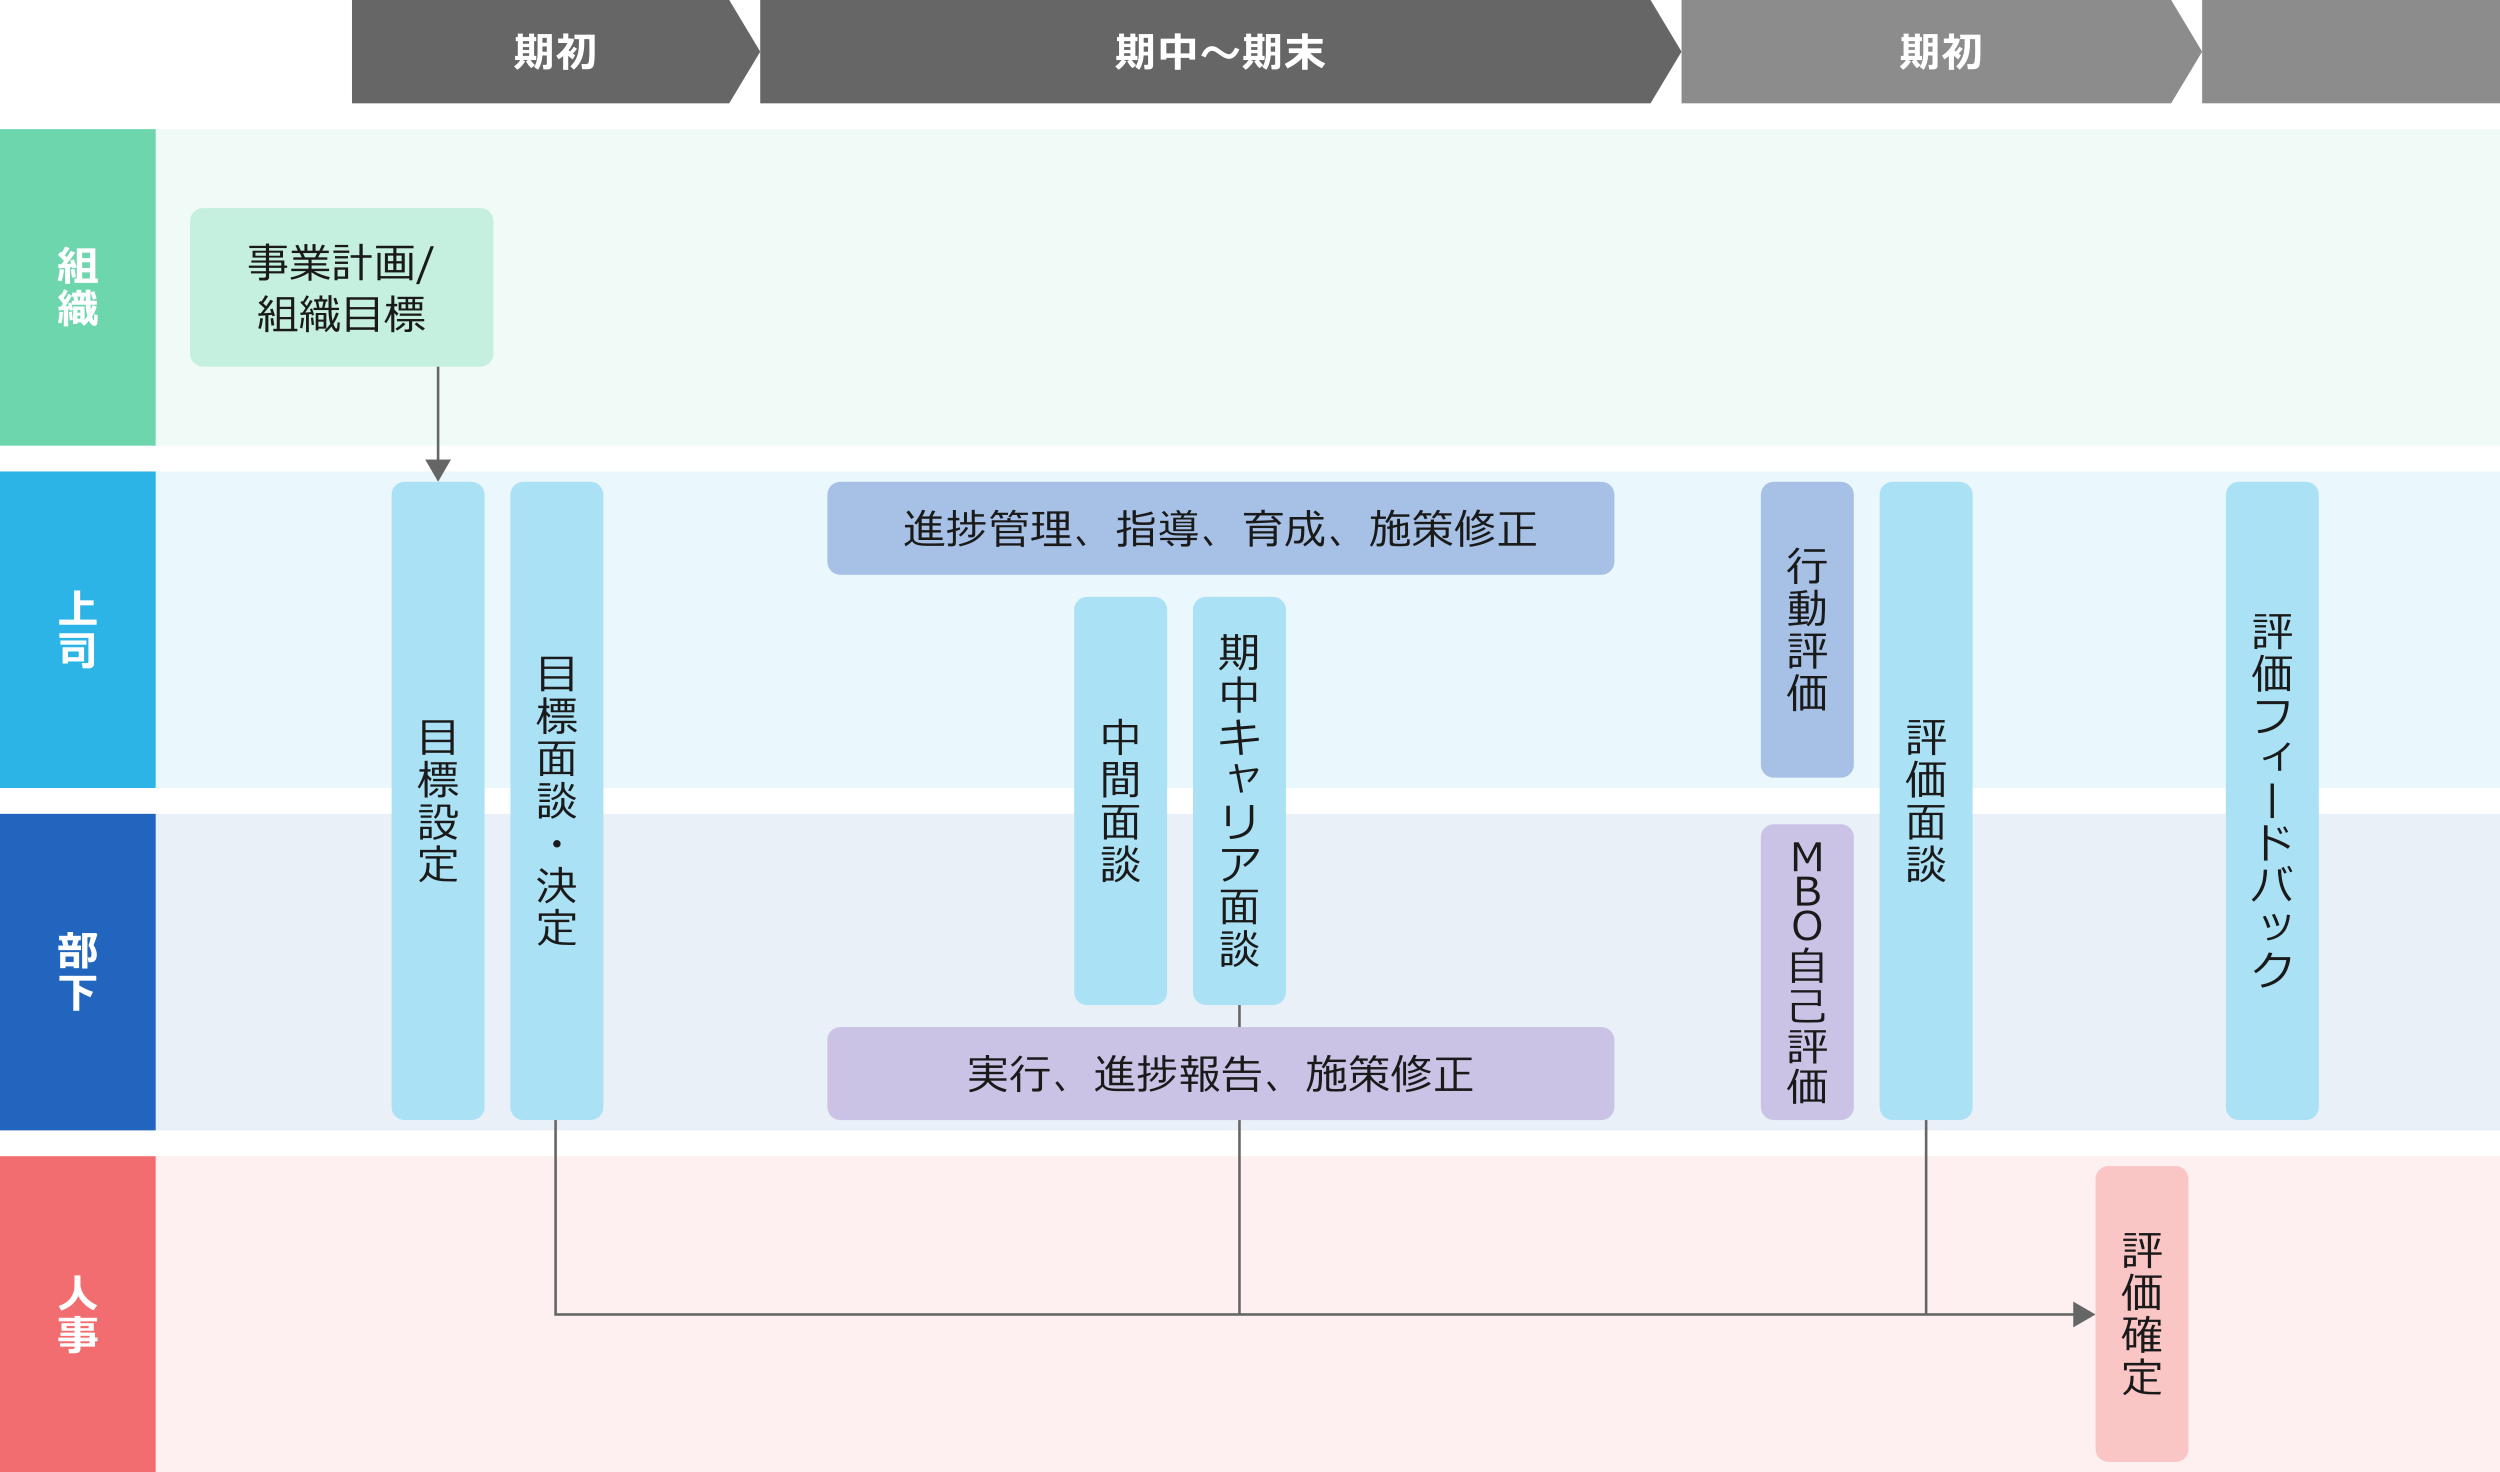 <?xml version="1.0" encoding="utf-8"?>
<!-- Generator: Adobe Illustrator 26.0.1, SVG Export Plug-In . SVG Version: 6.00 Build 0)  -->
<svg version="1.1" xmlns="http://www.w3.org/2000/svg" xmlns:xlink="http://www.w3.org/1999/xlink" x="0px" y="0px"
	 viewBox="0 0 968 570" style="enable-background:new 0 0 968 570;" xml:space="preserve">
<style type="text/css">
	.st0{fill:#FFFFFF;}
	.st1{fill:#EAF7FC;}
	.st2{fill:#A6C1E5;}
	.st3{fill:#8C8C8C;}
	.st4{fill:#666666;}
	.st5{fill:#F0FBF7;}
	.st6{fill:#6DD6AD;}
	.st7{fill:#2CB4E6;}
	.st8{fill:#E9F0F8;}
	.st9{fill:#2165BE;}
	.st10{fill:#FEF0F1;}
	.st11{fill:#F26D6F;}
	.st12{fill:#C5EFDE;}
	.st13{fill:#1A1A1A;}
	.st14{fill:#ABE1F5;}
	.st15{fill:#FAC5C5;}
	.st16{fill:#CAC3E5;}
	.st17{fill:none;stroke:#666666;stroke-width:1;stroke-miterlimit:10;}
</style>
<g id="back">
	<rect y="0" class="st0" width="968" height="570"/>
</g>
<g id="layout">
	<rect y="182.56" class="st1" width="968" height="122.56"/>
	<g>
		<path class="st2" d="M717.8,191.56v104.56c0,2.76-2.24,5-5,5h-26c-2.76,0-5-2.24-5-5l0-104.56c0-2.76,2.24-5,5-5h26
			C715.57,186.56,717.8,188.8,717.8,191.56z"/>
	</g>
	<g>
		<polygon class="st3" points="840.67,40 651.09,40 651.09,0 840.67,0 852.67,20 		"/>
	</g>
	<g>
		<polygon class="st4" points="639.09,40 294.36,40 294.36,0 639.09,0 651.09,20 		"/>
	</g>
	<g>
		<path class="st0" d="M739.89,23.73c-0.36,0.66-0.82,1.29-1.38,1.89s-1.11,1.07-1.65,1.39l-1.28-1.3c0.93-0.65,1.74-1.47,2.42-2.46
			H736v-1.63h1.07v-5.7h-0.8v-1.57h0.8v-1.33H739v1.33h2.43v-1.33h1.94v1.33h0.81v1.57h-0.81v5.7h0.84v1.63h-2.23
			c0.48,0.69,1.04,1.34,1.69,1.97l-1.41,1.16c-0.69-0.56-1.38-1.46-2.05-2.69l0.82-0.45h-2.15L739.89,23.73z M739,15.92v1.04h2.43
			v-1.04H739z M739,18.23v1.1h2.43v-1.1H739z M739,21.62h2.43v-1.01H739V21.62z M750.21,25.6c0,0.36-0.14,0.66-0.42,0.9
			c-0.28,0.24-0.65,0.36-1.09,0.36h-1.75l-0.22-1.74h1.09c0.11,0,0.21-0.04,0.31-0.12s0.15-0.17,0.15-0.28v-3.25h-1.7
			c-0.12,2.1-0.69,3.96-1.69,5.55l-1.55-1.07c0.36-0.58,0.64-1.19,0.86-1.83s0.35-1.27,0.41-1.9s0.09-1.4,0.09-2.34v-6.7h5.53V25.6z
			 M748.28,16.55v-1.89h-1.68v1.89H748.28z M748.28,20.03V18h-1.68v2.03H748.28z"/>
		<path class="st0" d="M756.57,27.05h-1.97v-5.32c-0.54,0.45-1.12,0.88-1.76,1.27l-0.87-1.48c0.95-0.61,1.8-1.35,2.55-2.21
			c0.75-0.86,1.32-1.75,1.69-2.65h-3.55v-1.73h1.97v-1.98h1.98v1.98h1.84l0.42,0.43c-0.38,1.36-1.09,2.73-2.14,4.11
			c0.16,0.14,0.35,0.3,0.57,0.48c0.62-0.71,1.11-1.33,1.47-1.88l1.2,0.84c-0.41,0.57-0.94,1.19-1.58,1.86l0.88,0.62l-0.99,1.65
			c-0.62-0.48-1.19-0.96-1.71-1.45V27.05z M758.77,26.99l-1.34-1.34c0.73-0.65,1.37-1.44,1.89-2.39c0.53-0.95,0.89-1.93,1.1-2.93
			s0.3-2.27,0.3-3.8v-1.39h-1.74v-1.71h7.84v7.65c0,0.91-0.05,1.81-0.15,2.71c-0.1,0.9-0.21,1.51-0.35,1.82
			c-0.13,0.32-0.38,0.59-0.75,0.83c-0.37,0.23-0.83,0.35-1.38,0.35h-2.23l-0.26-1.98h1.81c0.18,0,0.34-0.03,0.47-0.08
			c0.13-0.05,0.25-0.14,0.34-0.25c0.09-0.11,0.18-0.4,0.25-0.86c0.07-0.46,0.12-1.01,0.16-1.66c0.04-0.65,0.05-1.4,0.05-2.25
			c0-0.52-0.02-2.04-0.05-4.57h-1.95c0,0.62,0.01,1.12,0.01,1.48c0,2.25-0.28,4.17-0.84,5.77C761.42,24,760.35,25.53,758.77,26.99z"
			/>
	</g>
	<g>
		<polygon class="st4" points="282.36,40 136.29,40 136.29,0 282.36,0 294.36,20 		"/>
	</g>
	<g>
		<path class="st0" d="M203.34,23.73c-0.36,0.66-0.82,1.29-1.38,1.89c-0.56,0.6-1.11,1.07-1.65,1.39l-1.28-1.3
			c0.93-0.65,1.74-1.47,2.42-2.46h-2.02v-1.63h1.07v-5.7h-0.8v-1.57h0.8v-1.33h1.94v1.33h2.43v-1.33h1.94v1.33h0.81v1.57h-0.81v5.7
			h0.84v1.63h-2.23c0.48,0.69,1.04,1.34,1.69,1.97l-1.41,1.16c-0.69-0.56-1.38-1.46-2.05-2.69l0.82-0.45h-2.15L203.34,23.73z
			 M202.45,15.92v1.04h2.43v-1.04H202.45z M202.45,18.23v1.1h2.43v-1.1H202.45z M202.45,21.62h2.43v-1.01h-2.43V21.62z M213.66,25.6
			c0,0.36-0.14,0.66-0.42,0.9c-0.28,0.24-0.65,0.36-1.09,0.36h-1.75l-0.22-1.74h1.09c0.11,0,0.21-0.04,0.31-0.12
			c0.1-0.08,0.15-0.17,0.15-0.28v-3.25h-1.7c-0.12,2.1-0.69,3.96-1.69,5.55l-1.55-1.07c0.36-0.58,0.64-1.19,0.86-1.83
			s0.35-1.27,0.41-1.9c0.06-0.62,0.09-1.4,0.09-2.34v-6.7h5.53V25.6z M211.72,16.55v-1.89h-1.68v1.89H211.72z M211.72,20.03V18
			h-1.68v2.03H211.72z"/>
		<path class="st0" d="M220.01,27.05h-1.97v-5.32c-0.54,0.45-1.12,0.88-1.76,1.27l-0.87-1.48c0.95-0.61,1.8-1.35,2.55-2.21
			c0.75-0.86,1.32-1.75,1.69-2.65h-3.55v-1.73h1.97v-1.98h1.98v1.98h1.84l0.42,0.43c-0.38,1.36-1.09,2.73-2.14,4.11
			c0.16,0.14,0.35,0.3,0.57,0.48c0.62-0.71,1.11-1.33,1.47-1.88l1.2,0.84c-0.41,0.57-0.94,1.19-1.58,1.86l0.88,0.62l-0.99,1.65
			c-0.61-0.48-1.19-0.96-1.71-1.45V27.05z M222.21,26.99l-1.34-1.34c0.73-0.65,1.37-1.44,1.89-2.39c0.53-0.95,0.89-1.93,1.1-2.93
			s0.3-2.27,0.3-3.8v-1.39h-1.74v-1.71h7.84v7.65c0,0.91-0.05,1.81-0.15,2.71c-0.1,0.9-0.21,1.51-0.35,1.82
			c-0.13,0.32-0.38,0.59-0.75,0.83c-0.37,0.23-0.83,0.35-1.38,0.35h-2.23l-0.26-1.98h1.81c0.18,0,0.34-0.03,0.47-0.08
			c0.13-0.05,0.25-0.14,0.34-0.25c0.09-0.11,0.18-0.4,0.25-0.86c0.07-0.46,0.12-1.01,0.16-1.66c0.04-0.65,0.05-1.4,0.05-2.25
			c0-0.52-0.02-2.04-0.05-4.57h-1.95c0,0.62,0.01,1.12,0.01,1.48c0,2.25-0.28,4.17-0.84,5.77C224.86,24,223.79,25.53,222.21,26.99z"
			/>
	</g>
	<g>
		<path class="st0" d="M436.14,23.73c-0.36,0.66-0.82,1.29-1.38,1.89c-0.56,0.6-1.11,1.07-1.65,1.39l-1.28-1.3
			c0.93-0.65,1.74-1.47,2.42-2.46h-2.02v-1.63h1.07v-5.7h-0.8v-1.57h0.8v-1.33h1.94v1.33h2.43v-1.33h1.94v1.33h0.81v1.57h-0.81v5.7
			h0.84v1.63h-2.23c0.48,0.69,1.04,1.34,1.69,1.97l-1.41,1.16c-0.69-0.56-1.38-1.46-2.05-2.69l0.82-0.45h-2.15L436.14,23.73z
			 M435.25,15.92v1.04h2.43v-1.04H435.25z M435.25,18.23v1.1h2.43v-1.1H435.25z M435.25,21.62h2.43v-1.01h-2.43V21.62z M446.46,25.6
			c0,0.36-0.14,0.66-0.42,0.9c-0.28,0.24-0.65,0.36-1.09,0.36h-1.75l-0.22-1.74h1.09c0.11,0,0.21-0.04,0.31-0.12
			c0.1-0.08,0.15-0.17,0.15-0.28v-3.25h-1.7c-0.12,2.1-0.69,3.96-1.69,5.55l-1.55-1.07c0.36-0.58,0.64-1.19,0.86-1.83
			s0.35-1.27,0.41-1.9c0.06-0.62,0.09-1.4,0.09-2.34v-6.7h5.53V25.6z M444.52,16.55v-1.89h-1.68v1.89H444.52z M444.52,20.03V18
			h-1.68v2.03H444.52z"/>
		<path class="st0" d="M460.54,22.41h-3.38v4.61h-2.26v-4.61h-3.3v0.67h-2.19v-8.11h5.48V12.9h2.26v2.08h5.59v8.11h-2.21V22.41z
			 M451.61,20.67h3.3V16.7h-3.3V20.67z M457.16,20.67h3.38V16.7h-3.38V20.67z"/>
		<path class="st0" d="M479.9,19.1c-0.45,1.04-0.91,1.82-1.36,2.32c-0.82,0.92-1.71,1.38-2.69,1.38c-1.03,0-2.37-0.62-4.01-1.88
			c-0.57-0.43-0.97-0.72-1.22-0.85c-0.47-0.26-0.95-0.39-1.41-0.39c-0.51,0-1.01,0.31-1.52,0.92c-0.4,0.49-0.71,1.03-0.92,1.62
			l-1.66-0.66c0.45-1.04,0.89-1.81,1.33-2.3c0.82-0.92,1.73-1.38,2.75-1.38c0.69,0,1.38,0.19,2.07,0.56
			c0.34,0.19,0.94,0.6,1.79,1.23c1.19,0.89,2.12,1.33,2.78,1.33c0.62,0,1.23-0.49,1.84-1.48c0.15-0.23,0.34-0.59,0.58-1.07
			L479.9,19.1z"/>
		<path class="st0" d="M485.34,23.73c-0.36,0.66-0.82,1.29-1.38,1.89c-0.56,0.6-1.11,1.07-1.65,1.39l-1.28-1.3
			c0.93-0.65,1.74-1.47,2.42-2.46h-2.02v-1.63h1.07v-5.7h-0.8v-1.57h0.8v-1.33h1.94v1.33h2.43v-1.33h1.94v1.33h0.81v1.57h-0.81v5.7
			h0.84v1.63h-2.23c0.48,0.69,1.04,1.34,1.69,1.97l-1.41,1.16c-0.69-0.56-1.38-1.46-2.05-2.69l0.82-0.45h-2.15L485.34,23.73z
			 M484.45,15.92v1.04h2.43v-1.04H484.45z M484.45,18.23v1.1h2.43v-1.1H484.45z M484.45,21.62h2.43v-1.01h-2.43V21.62z M495.66,25.6
			c0,0.36-0.14,0.66-0.42,0.9c-0.28,0.24-0.65,0.36-1.09,0.36h-1.75l-0.22-1.74h1.09c0.11,0,0.21-0.04,0.31-0.12
			s0.15-0.17,0.15-0.28v-3.25h-1.7c-0.12,2.1-0.69,3.96-1.69,5.55l-1.55-1.07c0.36-0.58,0.64-1.19,0.86-1.83s0.35-1.27,0.41-1.9
			s0.09-1.4,0.09-2.34v-6.7h5.53V25.6z M493.72,16.55v-1.89h-1.68v1.89H493.72z M493.72,20.03V18h-1.68v2.03H493.72z"/>
		<path class="st0" d="M504.19,22.5c-0.43,0.52-1.13,1.14-2.1,1.88c-0.97,0.74-2.16,1.45-3.58,2.12l-1.08-1.76
			c1.38-0.7,2.47-1.37,3.27-1.99c0.81-0.62,1.58-1.34,2.31-2.17h-3.97v-1.86h5.12v-1.79h-5.83v-1.86h5.83v-2.16h2.2v2.16h5.76v1.86
			h-5.76v1.79h5.28v1.86h-4.31c0.65,0.71,1.51,1.44,2.58,2.18s2.15,1.34,3.24,1.79l-1.37,1.87c-1.13-0.55-2.21-1.23-3.23-2.04
			c-1.02-0.81-1.76-1.5-2.21-2.09v4.73h-2.17V22.5z"/>
	</g>
	<rect x="852.67" y="0" class="st3" width="115.33" height="40"/>
	<rect y="50" class="st5" width="968" height="122.56"/>
	<rect x="0" y="50" class="st6" width="60.28" height="122.56"/>
	<g>
		<path class="st0" d="M24.81,104.37c-0.25,2.04-0.58,3.56-1.01,4.57l-1.47-0.34c0.49-1.8,0.76-3.25,0.81-4.34L24.81,104.37z
			 M27.09,109.9H25.2v-6.16c-1.09,0.1-1.92,0.16-2.51,0.18l-0.2-1.59c0.27,0,0.67-0.01,1.23-0.02c0.39-0.46,0.74-0.89,1.05-1.29
			c-0.61-0.66-1.39-1.45-2.34-2.37l1.16-1.21l0.3,0.28c0.59-0.83,1.04-1.59,1.35-2.28l1.73,0.62c-0.61,1.01-1.25,1.93-1.93,2.77
			l0.77,0.77c0.75-1.04,1.28-1.87,1.58-2.49l1.73,0.73c-0.95,1.42-2.05,2.88-3.31,4.37l1.77-0.11c-0.21-0.67-0.36-1.08-0.44-1.23
			l1.5-0.43c0.28,0.76,0.62,1.8,1.03,3.13l-1.57,0.37c-0.01-0.08-0.05-0.26-0.12-0.52c-0.23,0.04-0.52,0.08-0.88,0.12V109.9z
			 M29.42,107.26l-1.49,0.27c-0.3-1.56-0.47-2.63-0.51-3.22c0.84-0.09,1.32-0.14,1.44-0.14L29.42,107.26z M37.88,109.52h-9.05v-1.7
			h0.91V96.16h7.18v11.66h0.96V109.52z M31.82,99.95h2.98v-2.11h-2.98V99.95z M31.82,103.78h2.98v-2.23h-2.98V103.78z M34.8,105.46
			h-2.98v2.37h2.98V105.46z"/>
		<path class="st0" d="M24.45,120.84c-0.15,1.98-0.39,3.44-0.72,4.37l-1.23-0.27c0.31-1.6,0.48-3,0.53-4.2L24.45,120.84z
			 M26.38,126.37H24.7v-6.34c-0.85,0.11-1.51,0.17-1.95,0.2l-0.18-1.47c0.27,0,0.61-0.01,1.05-0.04c0.28-0.4,0.53-0.79,0.77-1.18
			c-0.21-0.29-0.84-1.08-1.88-2.37l0.9-1.2l0.27,0.3c0.48-0.82,0.85-1.58,1.11-2.27l1.48,0.62c-0.39,0.86-0.94,1.78-1.64,2.77
			c0.17,0.21,0.38,0.46,0.61,0.76c0.57-0.99,0.98-1.8,1.23-2.42l1.39,0.76c-0.66,1.29-1.49,2.65-2.48,4.09l1.25-0.14
			c-0.14-0.53-0.23-0.87-0.28-1.02l1.21-0.3c0.19,0.68,0.43,1.65,0.73,2.91l-1.23,0.32c-0.01-0.1-0.05-0.32-0.13-0.66l-0.54,0.1
			V126.37z M28.22,123.83l-1.18,0.27c-0.13-0.91-0.27-1.99-0.41-3.25l1.16-0.21L28.22,123.83z M31.73,124.87h-1.74v0.59H28.3v-6.8
			h4.45v5.16c0.36-0.42,0.71-0.88,1.05-1.4c-0.35-1.25-0.55-2.72-0.58-4.42h-5.41v-1.56h0.88l-0.29-1.59h-0.53v-1.52h1.77v-1.12
			h1.82v1.12h1.77l-0.01-1.18h1.81l-0.01,4.29h2.48V118h-2.46c0.02,0.79,0.06,1.46,0.11,2c0.14-0.33,0.38-0.96,0.7-1.87l1.63,0.54
			c-0.51,1.55-1.12,2.88-1.84,3.97c0.1,0.32,0.22,0.62,0.34,0.88s0.2,0.41,0.23,0.42c0.03,0.01,0.05,0.02,0.07,0.02
			c0.06,0,0.1-0.04,0.11-0.11c0.01-0.07,0.04-0.79,0.09-2.14l1.36,0.24c-0.02,1.64-0.07,2.67-0.14,3.09s-0.2,0.71-0.39,0.89
			c-0.19,0.17-0.44,0.26-0.76,0.26c-0.68,0-1.38-0.65-2.08-1.96c-0.56,0.68-1.2,1.33-1.91,1.97l-1.05-1.17
			C31.6,124.99,31.65,124.93,31.73,124.87z M31.09,121.09v-1.05h-1.1v1.05H31.09z M31.09,123.46v-1.23h-1.1v1.23H31.09z
			 M29.99,114.85l0.28,1.59h0.58l0.27-1.59H29.99z M32.35,116.44h0.88v-1.59h-0.52L32.35,116.44z M37.44,115.66l-1.51,0.38
			l-0.84-2.91l1.47-0.35L37.44,115.66z"/>
	</g>
	<rect x="0" y="182.56" class="st7" width="60.28" height="122.56"/>
	<g>
		<path class="st0" d="M37.41,241.91H22.92v-2h5.77v-11.27h2.35v3.8h5.2v1.95h-5.2v5.51h6.37V241.91z"/>
		<path class="st0" d="M36.4,257.06c0,0.51-0.19,0.92-0.57,1.24c-0.38,0.31-0.81,0.47-1.31,0.47h-2.46l-0.4-2.02h2.09
			c0.32,0,0.48-0.16,0.48-0.47v-9.3H22.99v-1.77H36.4V257.06z M33.44,249.62H23.39v-1.64h10.05V249.62z M32.56,256.13H26.3v0.8
			h-2.06v-6.3h8.32V256.13z M30.48,254.48v-2.24h-4.14v2.24H30.48z"/>
	</g>
	<rect y="315.12" class="st8" width="968" height="122.56"/>
	<rect x="0" y="315.12" class="st9" width="60.28" height="122.56"/>
	<g>
		<path class="st0" d="M31.38,367.88h-8.79v-1.77h1.85l-0.54-2.03h-1.02v-1.74h3.25v-1.48h2.17v1.48h2.99v1.74h-0.82l-0.66,2.03
			h1.57V367.88z M28.52,374.19h-3.16v0.66h-2.07v-6.18h7.34v6.18h-2.11V374.19z M25.36,372.52h3.16v-2.15h-3.16V372.52z
			 M26.53,366.12h1.24l0.55-2.03h-2.3L26.53,366.12z M37.67,361.75c-0.04,0.31-0.24,0.98-0.61,2.02c-0.36,1.04-0.64,1.78-0.84,2.2
			c0.84,1.24,1.27,2.46,1.27,3.67c0,0.53-0.06,0.99-0.18,1.38c-0.12,0.39-0.3,0.71-0.54,0.95c-0.24,0.25-0.52,0.42-0.85,0.51
			s-0.83,0.14-1.49,0.14H34.3l-0.41-1.88h0.41c0.38,0,0.6-0.01,0.67-0.04c0.06-0.02,0.14-0.08,0.21-0.17
			c0.08-0.09,0.14-0.23,0.18-0.41c0.04-0.18,0.06-0.41,0.06-0.68c0-0.53-0.1-1.08-0.31-1.67c-0.21-0.59-0.45-1.06-0.73-1.42
			c-0.06-0.1-0.09-0.21-0.09-0.3c0-0.08,0.02-0.17,0.06-0.25c0.16-0.31,0.42-1.27,0.78-2.88h-1.28v12.09h-2.06v-13.74h5.44
			L37.67,361.75z"/>
		<path class="st0" d="M30.7,391.38h-2.32v-11.66h-5.38v-1.89h14.27v1.89H30.7v1.85c1.68,1.04,3.45,1.86,5.31,2.45l-0.99,2.11
			c-1.28-0.48-2.72-1.19-4.32-2.12V391.38z"/>
	</g>
	<rect y="447.69" class="st10" width="968" height="122.56"/>
	<rect x="0" y="447.69" class="st11" width="60.28" height="122.56"/>
	<g>
		<path class="st0" d="M30.31,501.79c-1.11,2.66-3.32,4.55-6.61,5.68l-0.96-1.78c1.04-0.36,1.93-0.8,2.68-1.3
			c0.74-0.5,1.35-1.06,1.81-1.67s0.81-1.23,1.06-1.86c0.25-0.63,0.4-1.25,0.46-1.84c0.06-0.6,0.09-1.64,0.09-3.14l-0.01-2.05h2.32
			v3.91c0,0.28,0.09,0.75,0.29,1.41c0.19,0.66,0.54,1.39,1.06,2.18c0.52,0.79,1.22,1.55,2.11,2.26c0.89,0.72,1.9,1.32,3.02,1.8
			l-1.41,1.96c-1.41-0.63-2.62-1.45-3.63-2.46S30.81,502.84,30.31,501.79z"/>
		<path class="st0" d="M36.8,521.41h-5.65v1.09c0,0.44-0.2,0.79-0.59,1.07c-0.39,0.28-0.87,0.41-1.45,0.41H26.7l-0.18-1.68h1.84
			c0.13,0,0.25-0.05,0.36-0.14c0.11-0.09,0.16-0.19,0.16-0.31v-0.45h-5.62v-1.29h5.62v-0.77h-6.3v-1.41h6.3v-0.69h-5.47v-1.25h5.47
			v-0.72h-5.07v-2.93h5.07v-0.72h-6.12v-1.38h6.12v-0.72h2.26v0.72h6.46v1.38h-6.46v0.72h5.17v2.93h-5.17v0.72h5.65v1.94h0.98v1.41
			H36.8V521.41z M28.89,513.41h-3.1v0.87h3.1V513.41z M34.32,514.28v-0.87h-3.17v0.87H34.32z M34.67,517.94v-0.69h-3.52v0.69H34.67z
			 M31.15,520.12h3.52v-0.77h-3.52V520.12z"/>
	</g>
	<g>
		<path class="st12" d="M186.03,141.97H78.61c-2.76,0-5-2.24-5-5V85.59c0-2.76,2.24-5,5-5h107.42c2.76,0,5,2.24,5,5v51.38
			C191.03,139.73,188.79,141.97,186.03,141.97z"/>
	</g>
	<g>
		<path class="st13" d="M97.16,105.87V105h5.8v-1.27h-6.61v-0.88h6.61v-1.17h-5.63v-0.82h5.63v-1.12H97.8v-2.66h5.16v-1.03h-6.43
			v-0.88h6.43V94.3h1.23v0.86h6.83v0.88h-6.83v1.03h5.39v2.66h-5.39v1.12h5.91v1.99h1.08v0.88h-1.08v2.14h-5.91v1.55
			c0,0.36-0.14,0.65-0.43,0.87c-0.29,0.22-0.65,0.32-1.08,0.32h-2.31l-0.13-1.08h1.98c0.21,0,0.39-0.06,0.53-0.18
			c0.15-0.12,0.22-0.26,0.22-0.43v-1.05H97.16z M102.96,97.84h-4.05v1.17h4.05V97.84z M108.44,97.84h-4.25v1.17h4.25V97.84z
			 M108.91,102.84v-1.17h-4.72v1.17H108.91z M104.19,105h4.72v-1.27h-4.72V105z"/>
		<path class="st13" d="M112.8,108.3l-0.31-0.85c2.55-0.56,4.55-1.38,6.02-2.46h-5.73v-0.94h6.66v-1.27h-5.45v-0.87h5.45v-1.34
			h-5.88v-0.93h3.31l-0.8-1.66h-3.09v-0.93h2.34l-0.95-1.99l1.08-0.29l1.03,2.28h1.4V94.5h1.14v2.55h1.99V94.5h1.16v2.55h1.48
			l1.05-2.31l1.11,0.29l-1.05,2.02h2.55v0.93h-3.25l-0.89,1.66h3.57v0.93h-6.1v1.34h5.68v0.87h-5.68v1.27h6.77v0.94h-5.81
			c0.73,0.46,1.68,0.92,2.86,1.36c1.17,0.44,2.27,0.76,3.29,0.94l-0.51,1.02c-2.62-0.58-4.83-1.54-6.62-2.88v3.27h-1.15v-3.11
			c-0.75,0.58-1.75,1.13-3.01,1.64C115.19,107.74,113.97,108.1,112.8,108.3z M117.31,97.98l0.79,1.66h3.88l0.8-1.66H117.31z"/>
		<path class="st13" d="M129.12,97.91v-0.9h6.12v0.9H129.12z M130.7,107.95v0.57h-1.17v-4.99h5.26v4.42H130.7z M129.69,95.71v-0.88
			h5.12v0.88H129.69z M129.71,100.07v-0.91h5.02v0.91H129.71z M129.71,102.2v-0.91h5.02v0.91H129.71z M133.59,104.43h-2.89v2.62
			h2.89V104.43z M139.17,108.52v-8.71h-3.39v-1h3.39v-4.41h1.27v4.41h3.45v1h-3.45v8.71H139.17z"/>
		<path class="st13" d="M152.29,98.05v-1.92h-6.66v-0.97h14.48v0.97h-6.62v1.92h3.23v7.43h-7.69v-7.43H152.29z M146.17,108.52V97.91
			h1.18v8.99h11.12v-8.99h1.21v10.61h-1.21v-0.69h-11.12v0.69H146.17z M150.2,101.11h2.09v-2.14h-2.09V101.11z M152.29,102.02h-2.09
			v2.55h2.09V102.02z M153.48,101.11h2.04v-2.14h-2.04V101.11z M155.52,102.02h-2.04v2.55h2.04V102.02z"/>
		<path class="st13" d="M168.01,95.34l-5.66,14.67h-1.26l5.63-14.67H168.01z"/>
		<path class="st13" d="M101,127.32l-1.01-0.2c0.42-1.26,0.68-2.56,0.77-3.91l1.09,0.1C101.52,125.39,101.24,126.73,101,127.32z
			 M102.74,128.62v-6.48l-2.63,0.16l-0.09-0.99h0.38c0.13,0,0.33,0,0.59-0.01c0.57-0.71,1.06-1.35,1.47-1.9l-2.36-2.16l0.79-0.69
			l0.29,0.26c0.67-0.91,1.19-1.75,1.55-2.51l1.06,0.41c-0.58,0.97-1.21,1.88-1.91,2.72c0.44,0.4,0.84,0.77,1.2,1.11
			c0.74-1.04,1.28-1.87,1.6-2.49l1.11,0.48c-1.03,1.55-2.24,3.13-3.62,4.74c0.93-0.04,1.89-0.09,2.88-0.16
			c-0.2-0.58-0.36-1.03-0.48-1.34l0.98-0.29c0.25,0.69,0.56,1.61,0.93,2.74l-0.99,0.24c-0.02-0.07-0.07-0.25-0.16-0.54
			c-0.24,0.03-0.71,0.07-1.41,0.12v6.57H102.74z M105.12,126.09c-0.14-1.18-0.26-2.11-0.36-2.8l1.01-0.15
			c0.12,0.98,0.26,1.91,0.41,2.79L105.12,126.09z M105.82,128.27v-0.95h1.35v-12.26h6.74v12.26h1.22v0.95H105.82z M112.72,118.8
			v-2.82h-4.39v2.82H112.72z M108.33,122.75h4.39v-3.09h-4.39V122.75z M108.33,127.32h4.39v-3.7h-4.39V127.32z"/>
		<path class="st13" d="M117.04,127.14l-0.88-0.16c0.33-1.45,0.51-2.77,0.54-3.95l1.02,0.1
			C117.44,125.35,117.21,126.69,117.04,127.14z M118.49,128.64v-6.83l-2.09,0.16l-0.11-0.91c0.13,0,0.42-0.01,0.86-0.02
			c0.41-0.6,0.79-1.18,1.14-1.74c-0.22-0.29-0.55-0.66-0.98-1.11c-0.55-0.56-0.89-0.93-1.04-1.09l0.72-0.6l0.3,0.31
			c0.57-0.87,1.02-1.69,1.35-2.45l0.98,0.39c-0.44,0.81-1.03,1.71-1.75,2.69c0.45,0.48,0.77,0.83,0.94,1.03
			c0.58-0.96,1-1.74,1.27-2.33l0.98,0.41c-0.88,1.53-1.84,3.01-2.88,4.46c0.89-0.04,1.62-0.09,2.21-0.16
			c-0.08-0.27-0.2-0.67-0.37-1.19l0.81-0.2c0.25,0.68,0.51,1.51,0.77,2.49l-0.83,0.23c-0.02-0.07-0.07-0.27-0.16-0.59l-1.02,0.1
			v6.93H118.49z M120.71,125.87c-0.17-1.22-0.28-2.17-0.33-2.83l0.87-0.12l0.36,2.82L120.71,125.87z M129.07,125.43
			c0.11,0.31,0.26,0.63,0.44,0.96c0.18,0.33,0.32,0.55,0.42,0.64c0.1,0.1,0.2,0.15,0.3,0.15c0.17,0,0.27-0.13,0.31-0.39
			s0.09-0.93,0.17-2l0.87,0.11c-0.05,1.66-0.15,2.68-0.31,3.04c-0.16,0.37-0.46,0.55-0.92,0.55c-0.4,0-0.76-0.21-1.11-0.62
			c-0.34-0.41-0.64-0.89-0.91-1.44c-0.65,0.83-1.33,1.55-2.05,2.17l-0.6-0.62c0.72-0.63,1.46-1.49,2.23-2.58
			c-0.45-1.36-0.69-3.15-0.72-5.35h-5.81v-0.88h1.36l-0.5-2.41h-0.59v-0.88h2.07v-1.48h1.09v1.48h1.95v0.88h-0.53l-0.58,2.41h1.55
			v-4.89h1.14v4.89h2.92v0.88h-2.92c0.01,1.72,0.14,3.13,0.38,4.22c0.09-0.16,0.17-0.32,0.24-0.48c0.26-0.38,0.65-1.3,1.17-2.79
			l1.02,0.33C130.61,122.84,129.92,124.21,129.07,125.43z M123.29,127.27v0.66h-1.05v-6.73h4.11v6.07H123.29z M123.23,116.76
			l0.46,2.41h1.06l0.47-2.41H123.23z M125.29,121.98h-2.01v1.78h2.01V121.98z M125.29,124.54h-2.01v1.95h2.01V124.54z M129.9,117.97
			l-0.79-2.42l1-0.27l0.8,2.41L129.9,117.97z"/>
		<path class="st13" d="M145.1,127.7h-9.64v0.77h-1.26v-13.38h12.16v13.38h-1.26V127.7z M145.1,118.91v-2.86h-9.64v2.86H145.1z
			 M135.46,122.64h9.64v-2.84h-9.64V122.64z M135.46,126.73h9.64v-3.14h-9.64V126.73z"/>
		<path class="st13" d="M151.48,121.48c-0.44,1.21-1.09,2.42-1.93,3.63l-0.73-0.54c0.5-0.7,1.01-1.66,1.53-2.87
			c0.52-1.21,0.87-2.24,1.04-3.09h-1.88v-0.95h2.01v-3.25h1.16v3.25h1.11v0.95h-1.11v1.2c0.35,0.44,0.87,0.96,1.57,1.56l-0.59,0.93
			c-0.21-0.22-0.54-0.58-0.98-1.08v7.41h-1.16L151.48,121.48z M153.75,127.98l-0.6-0.75c1.19-0.69,2.16-1.47,2.91-2.34l0.93,0.57
			c-0.37,0.43-0.89,0.91-1.57,1.43C154.74,127.42,154.18,127.78,153.75,127.98z M158.32,128.55h-1.59l-0.14-0.99h1.2
			c0.39,0,0.59-0.17,0.59-0.52v-2.62h-4.66v-0.9h10.54v0.9h-4.68v3.05c0,0.34-0.12,0.61-0.35,0.8
			C159,128.46,158.7,128.55,158.32,128.55z M157.05,117.05v-1.25h-3.12v-0.87h10.04v0.87h-3.27v1.25h2.79v3.17h-9.14v-3.17H157.05z
			 M154.78,122.29v-0.88h8.42v0.88H154.78z M157.05,119.45v-1.65h-1.63v1.65H157.05z M158.06,115.8v1.25h1.62v-1.25H158.06z
			 M158.06,117.8v1.65h1.62v-1.65H158.06z M163.77,127.98c-0.51-0.29-1.11-0.7-1.79-1.23c-0.68-0.53-1.15-0.96-1.41-1.27l0.82-0.63
			c0.84,0.8,1.88,1.56,3.12,2.28L163.77,127.98z M162.45,117.8h-1.74v1.65h1.74V117.8z"/>
	</g>
	<g>
		<path class="st2" d="M620.09,222.56H325.36c-2.76,0-5-2.24-5-5v-26c0-2.76,2.24-5,5-5h294.73c2.76,0,5,2.24,5,5v26
			C625.09,220.32,622.85,222.56,620.09,222.56z"/>
	</g>
	<g>
		<path class="st13" d="M365.42,211.35l-3.8,0.02c-2.3,0-3.77-0.02-4.41-0.07c-0.64-0.05-1.22-0.13-1.75-0.24
			c-0.53-0.11-1-0.3-1.41-0.58c-0.41-0.28-0.71-0.58-0.88-0.9c-0.86,0.89-1.72,1.53-2.56,1.95l-0.42-1.06
			c0.29-0.12,0.69-0.35,1.2-0.68c0.51-0.33,0.87-0.61,1.1-0.82v-4.77h-2.07v-0.96h3.3v5.01c0,0.5,0.18,0.9,0.54,1.21
			s0.76,0.52,1.2,0.62c0.44,0.1,0.87,0.18,1.3,0.24c0.42,0.06,1.6,0.09,3.54,0.09c2.44,0,4.23-0.04,5.38-0.11L365.42,211.35z
			 M352.82,200.95c-0.46-0.82-1.08-1.71-1.88-2.67l0.99-0.62c0.82,1.01,1.48,1.89,1.98,2.65L352.82,200.95z M355.68,209.09v-7.04
			c-0.23,0.34-0.52,0.71-0.87,1.09l-0.78-0.6c0.6-0.71,1.19-1.55,1.75-2.51c0.56-0.96,0.98-1.84,1.25-2.64l1.23,0.23
			c-0.25,0.65-0.62,1.43-1.14,2.34h2.7c0.4-0.72,0.76-1.49,1.1-2.29l1.24,0.23c-0.17,0.32-0.54,1.01-1.12,2.05h3.56v0.93h-3.54v1.71
			h3.2v0.93h-3.2v1.75h3.25v0.93h-3.25v1.91h3.9v0.98H355.68z M356.88,200.87v1.71h2.99v-1.71H356.88z M356.88,203.52v1.75h2.99
			v-1.75H356.88z M356.88,206.19v1.91h2.99v-1.91H356.88z"/>
		<path class="st13" d="M370.11,205.6v4.63c0,0.87-0.47,1.31-1.42,1.31h-1.5l-0.22-1.09h1.44c0.36,0,0.54-0.18,0.55-0.55v-3.98
			l-2.05,0.51l-0.23-1.06c0.78-0.16,1.54-0.32,2.28-0.49v-3.4h-2v-0.97h2v-3.03h1.16v3.03h1.34v0.97h-1.34v3.12l1.55-0.41l0.09,0.87
			C371.22,205.25,370.67,205.42,370.11,205.6z M380.36,205.12l0.93,0.6c-1.14,1.54-2.39,2.75-3.75,3.65
			c-1.36,0.9-3.32,1.63-5.88,2.2l-0.41-0.83c2.32-0.55,4.14-1.24,5.48-2.05C378.07,207.88,379.28,206.68,380.36,205.12z
			 M373.91,203.98l0.98,0.45c-0.7,1.23-1.67,2.34-2.93,3.33l-0.66-0.68C372.46,206.15,373.33,205.12,373.91,203.98z M376.45,203.08
			h-4.69v-0.91h1.5v-3.88h1.16v3.88h1.84v-4.75h1.16v1.69h3.53v0.91h-3.53v2.16h4.16v0.91h-3.97v3.69c0,0.87-0.47,1.31-1.42,1.31
			H375l-0.22-1.03h1.12c0.36,0,0.54-0.18,0.55-0.55V203.08z"/>
		<path class="st13" d="M385.54,199.38c-0.56,0.75-1.01,1.28-1.34,1.6l-0.84-0.47c0.93-0.97,1.64-2.01,2.12-3.13l1.17,0.23
			c-0.1,0.19-0.28,0.5-0.52,0.91h4.16v0.86h-2.37l0.59,1.2l-1.11,0.26l-0.66-1.45H385.54z M390.05,201.44v-0.84h1.21v0.84h6.23v2.49
			h-1.12v-1.66h-11.28v1.73H384v-2.56H390.05z M395.25,211.77v-0.51h-8.29v0.49h-1.18v-8.39h9.77v3.05h-8.59v1.32h9.48v4.03H395.25z
			 M394.4,204.17h-7.44v1.4h7.44V204.17z M395.25,208.62h-8.29v1.74h8.29V208.62z M392.11,199.38c-0.39,0.5-0.69,0.83-0.89,1.02
			l-0.8-0.42c0.7-0.76,1.28-1.63,1.75-2.62l1.14,0.25c-0.12,0.27-0.3,0.57-0.54,0.91h5.24v0.86h-3.15l0.62,1.15l-1.11,0.26
			l-0.7-1.41H392.11z"/>
		<path class="st13" d="M399.52,209.37l-0.28-1.06c0.71-0.15,1.44-0.31,2.19-0.48v-4.33h-1.7v-0.95h1.7v-3.41h-1.7v-0.93h4.62v0.93
			h-1.68v3.41h1.52v0.95h-1.52v4.02c0.67-0.18,1.2-0.34,1.59-0.48l0.12,0.98c-0.36,0.15-1.08,0.37-2.16,0.67
			C401.15,208.99,400.25,209.22,399.52,209.37z M409,210.43v-2.2h-3.93v-0.99H409v-1.91h-3.54v-7.34h8.34v7.34h-3.56v1.91h3.95v0.99
			h-3.95v2.2h4.59v1.02H404.2v-1.02H409z M406.69,201.21H409v-2.32h-2.31V201.21z M409,202.11h-2.31v2.28H409V202.11z
			 M410.24,201.21h2.34v-2.32h-2.34V201.21z M412.58,202.11h-2.34v2.28h2.34V202.11z"/>
		<path class="st13" d="M420.31,210.8l-1.07,0.69c-0.68-1.11-1.49-2.22-2.43-3.33l0.91-0.64
			C418.86,208.86,419.72,209.96,420.31,210.8z"/>
		<path class="st13" d="M432.62,206.5l-0.25-1.05c0.66-0.12,1.52-0.33,2.6-0.61v-3.42h-2.12v-0.96h2.12v-2.92h1.22v2.92h1.48v0.96
			h-1.48v3.08c0.78-0.22,1.33-0.4,1.65-0.53l0.2,0.88c-0.34,0.16-0.96,0.38-1.84,0.66v5.11c0,0.33-0.14,0.59-0.41,0.78
			c-0.27,0.19-0.59,0.29-0.96,0.29h-1.81l-0.15-1.11h1.48c0.42,0,0.62-0.18,0.62-0.55v-4.15
			C433.99,206.16,433.21,206.36,432.62,206.5z M438.56,197.54h1.26v1.97c2.93-0.54,4.95-1.04,6.05-1.49l0.63,0.96
			c-0.57,0.2-1.56,0.45-2.96,0.74s-2.64,0.53-3.73,0.7v1.06c0,0.35,0.15,0.58,0.46,0.66c0.31,0.09,1.21,0.13,2.69,0.13
			c0.92,0,1.53-0.01,1.82-0.04c0.29-0.02,0.52-0.07,0.67-0.14s0.26-0.16,0.32-0.26c0.06-0.1,0.1-0.3,0.12-0.59
			c0.02-0.29,0.03-0.62,0.03-0.98l1.06,0.16v1.42c0,0.37-0.11,0.66-0.32,0.88c-0.21,0.22-0.54,0.36-0.98,0.43
			c-0.44,0.07-1.33,0.11-2.68,0.11c-1.52,0-2.53-0.03-3.05-0.1c-0.52-0.07-0.88-0.21-1.09-0.43c-0.21-0.22-0.32-0.51-0.32-0.89
			V197.54z M445.24,211.07h-5.32v0.49h-1.21v-7.02h7.73v7.02h-1.2V211.07z M445.24,207.25v-1.81h-5.32v1.81H445.24z M439.92,210.14
			h5.32v-1.98h-5.32V210.14z"/>
		<path class="st13" d="M449.22,209.13v-0.88h10.46v-0.89l-1.91-0.01c-1.07,0-1.96-0.01-2.65-0.04c-0.69-0.03-1.33-0.15-1.92-0.36
			c-0.59-0.21-1.05-0.54-1.39-0.98c-0.69,0.55-1.53,1.02-2.52,1.41l-0.38-0.95c0.31-0.09,0.72-0.25,1.22-0.49
			c0.5-0.24,0.87-0.44,1.1-0.61v-2.79h-2.01v-0.88h3.19v3.31c0,0.32,0.13,0.59,0.39,0.81c0.26,0.22,0.61,0.39,1.04,0.49
			c0.43,0.11,0.94,0.17,1.51,0.2c0.57,0.02,1.48,0.04,2.72,0.04c2.2,0,4.12-0.02,5.76-0.05l-0.25,0.9l-2.67,0.01v0.89h2.53v0.88
			h-2.53v1.34c0,0.35-0.13,0.63-0.39,0.85c-0.26,0.22-0.57,0.32-0.95,0.32h-2.2l-0.2-1.04h1.89c0.41,0,0.62-0.17,0.62-0.52v-0.95
			H449.22z M451.53,200.23c-0.34-0.49-0.9-1.11-1.68-1.86l0.89-0.57c0.47,0.42,1.05,1.03,1.73,1.83L451.53,200.23z M453.57,211.55
			c-0.05-0.06-0.66-0.65-1.83-1.78l0.96-0.59c0.41,0.34,1.05,0.91,1.93,1.73L453.57,211.55z M454.27,205.67v-5.21h2.92l0.35-0.89
			h-4.22v-0.8h2.76l-0.69-1.08l1.06-0.23l0.79,1.3h2.35l0.73-1.34l1.09,0.2l-0.76,1.14h2.84v0.8h-4.82
			c-0.06,0.12-0.23,0.42-0.49,0.89h4.22v5.21H454.27z M461.32,202.02v-0.85h-5.94v0.85H461.32z M455.38,203.44h5.94v-0.82h-5.94
			V203.44z M455.38,204.97h5.94v-0.93h-5.94V204.97z"/>
		<path class="st13" d="M469.51,210.8l-1.07,0.69c-0.68-1.11-1.49-2.22-2.43-3.33l0.91-0.64
			C468.06,208.86,468.92,209.96,469.51,210.8z"/>
		<path class="st13" d="M484.91,201.66c0.54-0.65,1.05-1.34,1.55-2.07h-4.79v-0.98h6.74v-1.23h1.29v1.23h6.94v0.98h-8.73
			c-0.39,0.58-0.93,1.26-1.62,2.04c3.23-0.08,5.57-0.17,7.02-0.27c-0.45-0.44-0.86-0.8-1.21-1.08l0.9-0.62
			c0.61,0.5,1.66,1.48,3.15,2.94l-1.01,0.69c-0.25-0.31-0.58-0.67-0.98-1.09c-1.55,0.15-5.42,0.32-11.62,0.53l-0.16-1.05
			C482.99,201.69,483.84,201.68,484.91,201.66z M493.12,208.67h-8.05v3.01h-1.21v-8.12h10.49v6.83c0,0.34-0.14,0.62-0.43,0.84
			c-0.28,0.21-0.61,0.32-0.99,0.32h-2.35l-0.13-1.11h1.98c0.46,0,0.69-0.18,0.69-0.54V208.67z M493.12,205.69v-1.23h-8.05v1.23
			H493.12z M485.08,207.77h8.05v-1.22h-8.05V207.77z"/>
		<path class="st13" d="M501.14,210.41l-0.16-1.05h1.47c0.54,0,0.91-0.29,1.09-0.88c0.19-0.58,0.28-1.64,0.28-3.16l-0.01-0.63h-3.27
			c-0.04,1.66-0.24,3.02-0.61,4.1s-0.87,2.02-1.5,2.84l-0.8-0.6c0.62-0.88,1.07-1.87,1.32-2.98s0.39-2.37,0.39-3.78v-4.09H506v-2.7
			h1.27v2.7h5.18v0.98h-5.17c0.12,2.12,0.54,4.05,1.25,5.77c0.93-1.32,1.65-2.72,2.16-4.2l1.19,0.44c-0.75,1.79-1.65,3.37-2.7,4.75
			l-0.1,0.13c0.91,1.45,1.58,2.18,2.02,2.18c0.17,0,0.29-0.07,0.36-0.22s0.12-0.39,0.16-0.72c0.03-0.33,0.07-0.86,0.11-1.6
			l1.02,0.16c-0.06,1.79-0.18,2.85-0.38,3.19c-0.19,0.33-0.51,0.52-0.95,0.55h-0.1c-0.43,0-0.92-0.22-1.45-0.67
			c-0.53-0.45-1.06-1.09-1.59-1.95c-0.84,0.9-1.84,1.76-3.02,2.59l-0.65-0.78c1.08-0.77,2.11-1.71,3.09-2.82
			c-0.91-1.77-1.45-4.03-1.64-6.8h-5.48v2.61h4.45v2.02c-0.01,0.89-0.07,1.68-0.19,2.39c-0.12,0.71-0.25,1.18-0.39,1.41
			c-0.15,0.23-0.36,0.43-0.65,0.59c-0.29,0.16-0.61,0.25-0.97,0.25H501.14z M510.39,199.92c-0.16-0.17-0.78-0.69-1.86-1.56l0.77-0.7
			c0.63,0.42,1.27,0.93,1.91,1.52L510.39,199.92z"/>
		<path class="st13" d="M518.71,210.8l-1.07,0.69c-0.68-1.11-1.49-2.22-2.43-3.33l0.91-0.64
			C517.26,208.86,518.12,209.96,518.71,210.8z"/>
		<path class="st13" d="M533.58,204.02c-0.32,3.42-1.13,5.97-2.41,7.66l-0.72-0.59c0.59-0.88,1.08-2.11,1.47-3.71
			c0.39-1.6,0.58-3.75,0.59-6.45h-1.7v-0.93h2.41v-2.53h1.17v2.53h2.22v0.93h-2.91c0,0.83-0.02,1.58-0.05,2.23h2.84
			c0,1.81-0.01,3.05-0.02,3.72c-0.01,0.67-0.06,1.41-0.16,2.21c-0.09,0.81-0.21,1.34-0.34,1.6c-0.14,0.25-0.34,0.46-0.61,0.63
			c-0.27,0.16-0.58,0.25-0.93,0.25h-1.34l-0.13-1.05h0.95c0.4,0,0.7-0.11,0.89-0.32c0.19-0.21,0.32-0.7,0.4-1.46
			c0.08-0.76,0.12-2.23,0.12-4.42v-0.29H533.58z M538.82,200.09c-0.46,0.83-1,1.65-1.6,2.45l-0.88-0.55
			c0.4-0.49,0.85-1.24,1.34-2.22c0.49-0.99,0.83-1.81,1-2.46l1.24,0.23c-0.12,0.33-0.33,0.87-0.63,1.62h6.41v0.94H538.82z
			 M538.1,204.69l-0.86,0.2l-0.15-0.93l1.01-0.23v-2.14h1.18v1.88l1.68-0.37v-2.21h1.14v1.95l2.77-0.62l0.3,0.18v4.75
			c0,0.35-0.11,0.62-0.32,0.82c-0.21,0.2-0.5,0.3-0.86,0.3h-1.23l-0.1-0.99h0.77c0.42,0,0.62-0.19,0.62-0.57v-3.37l-1.94,0.44v5.31
			h-1.14v-5.05l-1.68,0.38v5.3c0,0.25,0.08,0.44,0.24,0.58c0.16,0.14,0.56,0.21,1.21,0.23c0.65,0.02,1.05,0.03,1.19,0.03
			c0.78,0,1.42-0.02,1.92-0.07c0.51-0.05,0.8-0.21,0.88-0.47s0.12-0.69,0.12-1.27l0.99,0.11v1.39c0,0.44-0.19,0.77-0.57,0.97
			c-0.38,0.21-1.53,0.31-3.45,0.31c-1.75,0-2.81-0.09-3.17-0.27c-0.37-0.18-0.55-0.55-0.55-1.1V204.69z"/>
		<path class="st13" d="M547.51,211.41l-0.45-0.78c1.11-0.46,2.41-1.25,3.89-2.36c1.48-1.11,2.48-2.15,3-3.14h-4.31v3h-1.19v-3.88
			h5.55v-1.3h-6.31v-0.91h6.31v-0.87h1.24v0.87h6.58v0.91h-6.58v1.3h5.71v3.13c0,0.64-0.41,0.96-1.23,0.96h-1.09l-0.18-0.91h0.73
			c0.39,0,0.58-0.16,0.58-0.48v-1.81h-4.52c0.58,1.1,1.54,2.11,2.86,3.03s2.74,1.66,4.26,2.2l-0.66,0.98
			c-1.26-0.5-2.48-1.15-3.66-1.96c-1.18-0.81-2.11-1.65-2.8-2.51v4.9h-1.24v-4.84c-0.81,0.88-1.82,1.74-3.03,2.59
			S548.62,211,547.51,211.41z M549.89,199.6c-0.58,0.76-1.22,1.42-1.91,1.98l-0.8-0.59c0.47-0.39,0.98-0.95,1.54-1.68
			s0.95-1.36,1.19-1.88l1.14,0.24c-0.12,0.28-0.31,0.63-0.57,1.05h3.72v0.87h-2.05l0.59,1.19l-1.09,0.27l-0.68-1.45H549.89z
			 M556.37,199.6c-0.4,0.51-0.78,0.9-1.14,1.19l-0.84-0.51c0.91-0.89,1.6-1.85,2.05-2.88l1.18,0.23c-0.17,0.37-0.38,0.74-0.62,1.11
			h5.09v0.87h-2.91l0.66,1.3l-1.12,0.24l-0.74-1.55H556.37z"/>
		<path class="st13" d="M565.38,211.74v-8.14c-0.48,0.91-0.92,1.64-1.34,2.2l-0.79-0.55c1.78-2.94,2.89-5.56,3.34-7.87l1.22,0.18
			c-0.35,1.53-0.9,3.04-1.65,4.53h0.41v9.65H565.38z M567.91,209.15v-9.16h1.11v9.16H567.91z M569.17,211.74l-0.28-0.9
			c1.75-0.23,3.42-0.63,4.99-1.21c1.57-0.58,2.86-1.2,3.86-1.88l0.9,0.77c-1.04,0.74-2.43,1.41-4.19,2.02
			S570.93,211.55,569.17,211.74z M577.24,199.8c-0.36,1.01-1.04,1.9-2.04,2.68c0.91,0.47,2.04,0.84,3.41,1.1l-0.51,0.9
			c-1.47-0.31-2.73-0.77-3.79-1.4c-1.13,0.65-2.55,1.12-4.25,1.44l-0.3-0.85c1.42-0.22,2.65-0.61,3.69-1.17
			c-0.85-0.65-1.49-1.35-1.91-2.11c-0.41,0.56-0.81,1.03-1.19,1.39l-0.81-0.55c0.48-0.52,0.95-1.15,1.41-1.9
			c0.46-0.74,0.79-1.42,0.98-2.04l1.22,0.21c-0.16,0.43-0.38,0.89-0.66,1.39h5.78v0.91H577.24z M570.15,206.96l-0.39-0.84
			c2.04-0.61,3.65-1.29,4.83-2.02l0.77,0.66c-0.58,0.39-1.41,0.81-2.49,1.25S570.88,206.77,570.15,206.96z M570.13,209.31
			l-0.36-0.88c2.48-0.64,4.7-1.57,6.67-2.79l0.88,0.68c-0.82,0.54-1.97,1.11-3.45,1.73S571.15,209.09,570.13,209.31z M574.29,201.92
			c0.83-0.66,1.42-1.37,1.75-2.12h-3.64C572.89,200.66,573.52,201.37,574.29,201.92z"/>
		<path class="st13" d="M580.31,211.28v-1.02h2.2v-8.2h1.24v8.2h3.65v-10.91h-6.7v-0.98h13.7v0.98h-5.75v4.53h4.88v0.98h-4.88v5.4
			h6.02v1.02H580.31z"/>
	</g>
	<g>
		<path class="st14" d="M497.92,236.1v148.05c0,2.76-2.24,5-5,5h-26c-2.76,0-5-2.24-5-5V236.1c0-2.76,2.24-5,5-5h26
			C495.69,231.1,497.92,233.34,497.92,236.1z"/>
	</g>
	<g>
		<path class="st13" d="M472.64,259.56l-0.62-0.72c0.45-0.35,0.94-0.81,1.45-1.39c0.52-0.58,0.91-1.13,1.19-1.64l1.06,0.42
			c-0.35,0.6-0.84,1.23-1.45,1.89C473.67,258.79,473.12,259.26,472.64,259.56z M472.42,255.46v-0.93h1.35v-6.66h-1.04v-0.91h1.04
			v-1.43h1.18v1.43h3.25v-1.43h1.17v1.43h1.11v0.91h-1.11v6.66h1.12v0.93H472.42z M474.95,247.87v1.6h3.25v-1.6H474.95z
			 M474.95,250.35v1.59h3.25v-1.59H474.95z M474.95,254.53h3.25v-1.75h-3.25V254.53z M479,258.37c-0.67-0.62-1.23-1.33-1.7-2.11
			l0.95-0.51c0.3,0.48,0.83,1.12,1.58,1.9L479,258.37z M485.56,254.07h-3.09c-0.2,2.19-0.91,4.04-2.12,5.55l-0.8-0.63
			c0.61-0.83,1.08-1.81,1.38-2.95c0.31-1.13,0.46-2.61,0.46-4.43v-5.71h5.35v12.34c0,0.35-0.12,0.63-0.38,0.85
			c-0.25,0.22-0.54,0.32-0.88,0.32h-1.86l-0.15-1.05h1.42c0.44,0,0.66-0.18,0.66-0.55V254.07z M482.55,253.13h3.01v-2.77h-2.95v0.8
			C482.6,251.84,482.59,252.5,482.55,253.13z M482.6,249.47h2.95v-2.64h-2.95V249.47z"/>
		<path class="st13" d="M485.21,271.01h-4.81v4.96h-1.23v-4.96h-4.68v0.73h-1.2v-7.42h5.88v-2.43h1.23v2.43h5.98v7.42h-1.17V271.01z
			 M474.5,270.1h4.68v-4.86h-4.68V270.1z M480.4,270.1h4.81v-4.86h-4.81V270.1z"/>
		<path class="st13" d="M487.43,286.81l-6.59,0.64l0.43,4.77l-1.34,0.12l-0.43-4.77l-6.95,0.67l-0.11-1.14l6.95-0.68l-0.34-3.9
			l-5.94,0.48l-0.07-1.13l5.91-0.48l-0.24-2.65l1.33-0.16l0.25,2.7l5.69-0.46l0.08,1.12l-5.66,0.46l0.35,3.88l6.61-0.65
			L487.43,286.81z"/>
		<path class="st13" d="M481.32,306.76l-1.16,0.2l-1.45-7.45l-2.55,0.37l-0.2-0.98l2.56-0.34l-0.5-2.6l1.16-0.17l0.51,2.61
			l6.98-0.95l0.62,0.48c-0.39,1.12-0.98,2.2-1.79,3.22c-0.61,0.78-1.2,1.39-1.77,1.84l-0.75-0.64c0.57-0.53,1.12-1.17,1.66-1.92
			c0.52-0.73,0.89-1.38,1.11-1.94l-5.88,0.85L481.32,306.76z"/>
		<path class="st13" d="M476.2,319.87h-1.36v-7.89h1.36V319.87z M485.28,317.94c0,1.22-0.29,2.33-0.87,3.33
			c-0.58,1-1.54,1.81-2.87,2.45s-3.07,1.02-5.21,1.16l-0.3-1.13c2.75-0.22,4.75-0.83,6.01-1.82c1.25-0.99,1.88-2.43,1.88-4.3v-5.93
			h1.36V317.94z"/>
		<path class="st13" d="M487.54,329.12c-0.09,0.33-0.37,0.94-0.83,1.85c-0.47,0.9-1.18,1.81-2.14,2.73
			c-0.96,0.91-1.79,1.56-2.49,1.95l-0.7-0.84c1.05-0.68,1.99-1.51,2.8-2.5c0.81-0.99,1.34-1.8,1.59-2.45h-12.58v-1.1h13.95
			L487.54,329.12z M480.2,331.29c0,1.86-0.11,3.32-0.32,4.36c-0.21,1.04-0.62,1.98-1.24,2.81c-0.61,0.83-1.39,1.5-2.34,2
			c-0.94,0.5-1.72,0.8-2.34,0.91l-0.48-1.02c1.93-0.55,3.29-1.39,4.08-2.54c0.79-1.14,1.2-2.59,1.25-4.36l0.02-2.16H480.2z"/>
		<path class="st13" d="M485.11,357.15h-10.49v0.72h-1.19v-10.36h5.05c0.25-0.67,0.47-1.35,0.66-2.05h-6.44v-0.95h14.36v0.95h-6.57
			c-0.27,0.73-0.55,1.41-0.84,2.05h6.64v10.36h-1.18V357.15z M474.62,356.24h2.47v-7.84h-2.47V356.24z M478.23,348.4v1.99h3.03
			v-1.99H478.23z M478.23,351.24v1.95h3.03v-1.95H478.23z M478.23,356.24h3.03v-2.2h-3.03V356.24z M482.41,356.24h2.7v-7.84h-2.7
			V356.24z"/>
		<path class="st13" d="M472.61,363.68v-0.91h5.04v0.91H472.61z M474.11,373.75v0.59h-1.14v-5.05h4.21v4.47H474.11z M473.17,361.55
			v-0.9h4.16v0.9H473.17z M473.18,365.82v-0.91h4.05v0.91H473.18z M473.18,367.94v-0.91h4.05v0.91H473.18z M476.06,370.16h-1.93
			v2.71h1.93V370.16z M482.36,370.81c-0.38,0.84-0.95,1.58-1.72,2.22c-0.77,0.64-1.64,1.1-2.63,1.37l-0.41-0.84
			c1.19-0.35,2.16-0.98,2.91-1.91s1.12-1.88,1.12-2.86v-2.38h1.21v2.67c0,0.3,0.15,0.71,0.45,1.24s0.84,1.11,1.62,1.73
			s1.62,1.08,2.5,1.37l-0.67,0.91c-0.89-0.27-1.73-0.72-2.52-1.35S482.8,371.63,482.36,370.81z M482.42,363.97
			c-0.75,1.58-2.2,2.67-4.36,3.25l-0.36-0.81c1.21-0.33,2.17-0.86,2.89-1.61c0.72-0.74,1.07-1.61,1.07-2.6v-2.04h1.18v2.27
			c0.2,0.9,0.74,1.7,1.63,2.39s1.84,1.19,2.85,1.47l-0.55,0.9c-1.03-0.32-1.93-0.77-2.69-1.36
			C483.33,365.25,482.77,364.63,482.42,363.97z M479.14,371.14l-1-0.34c0.46-0.78,0.87-1.78,1.24-3l1.05,0.21
			C480.05,369.43,479.62,370.47,479.14,371.14z M479.28,363.98l-0.98-0.34c0.46-0.74,0.83-1.58,1.12-2.52l1.05,0.18
			C480.07,362.51,479.67,363.41,479.28,363.98z M485.07,370.75l-0.95-0.36c0.4-0.61,0.86-1.54,1.4-2.77l1.12,0.27
			C485.96,369.26,485.44,370.21,485.07,370.75z M485.21,363.8l-0.95-0.3c0.34-0.57,0.74-1.42,1.2-2.56l1.11,0.31
			C485.99,362.5,485.54,363.35,485.21,363.8z"/>
	</g>
	<g>
		<path class="st14" d="M451.92,236.1v148.05c0,2.76-2.24,5-5,5h-26c-2.76,0-5-2.24-5-5V236.1c0-2.76,2.24-5,5-5h26
			C449.69,231.1,451.92,233.34,451.92,236.1z"/>
	</g>
	<g>
		<path class="st13" d="M439.21,287.41h-4.81v4.96h-1.23v-4.96h-4.68v0.73h-1.2v-7.42h5.88v-2.43h1.23v2.43h5.98v7.42h-1.17V287.41z
			 M428.5,286.5h4.68v-4.86h-4.68V286.5z M434.4,286.5h4.81v-4.86h-4.81V286.5z"/>
		<path class="st13" d="M428.39,300.26v8.55h-1.17v-13.76h5.64v5.2H428.39z M428.39,297.26h3.33v-1.34h-3.33V297.26z M431.72,298.06
			h-3.33v1.31h3.33V298.06z M431.89,307.5v0.38h-1.12v-6.48h5.97v6.1H431.89z M435.56,303.9v-1.65h-3.67v1.65H435.56z M431.89,306.6
			h3.67v-1.86h-3.67V306.6z M439.08,308.67h-1.55l-0.18-1.06h1.45c0.14,0,0.27-0.05,0.38-0.16c0.11-0.11,0.17-0.23,0.17-0.36v-6.83
			h-4.55v-5.2h5.76v12.3c0,0.41-0.14,0.73-0.41,0.96C439.89,308.55,439.53,308.67,439.08,308.67z M435.96,297.26h3.4v-1.34h-3.4
			V297.26z M439.36,298.06h-3.4v1.31h3.4V298.06z"/>
		<path class="st13" d="M439.11,324.35h-10.49v0.72h-1.19v-10.36h5.05c0.25-0.67,0.47-1.35,0.66-2.05h-6.44v-0.95h14.36v0.95h-6.57
			c-0.27,0.73-0.55,1.41-0.84,2.05h6.64v10.36h-1.18V324.35z M428.62,323.44h2.47v-7.84h-2.47V323.44z M432.23,315.6v1.99h3.03
			v-1.99H432.23z M432.23,318.44v1.95h3.03v-1.95H432.23z M432.23,323.44h3.03v-2.2h-3.03V323.44z M436.41,323.44h2.7v-7.84h-2.7
			V323.44z"/>
		<path class="st13" d="M426.61,330.88v-0.91h5.04v0.91H426.61z M428.11,340.95v0.59h-1.14v-5.05h4.21v4.47H428.11z M427.17,328.75
			v-0.9h4.16v0.9H427.17z M427.18,333.02v-0.91h4.05v0.91H427.18z M427.18,335.14v-0.91h4.05v0.91H427.18z M430.06,337.36h-1.93
			v2.71h1.93V337.36z M436.36,338.01c-0.38,0.84-0.95,1.58-1.72,2.22c-0.77,0.64-1.64,1.1-2.63,1.37l-0.41-0.84
			c1.19-0.35,2.16-0.98,2.91-1.91s1.12-1.88,1.12-2.86v-2.38h1.21v2.67c0,0.3,0.15,0.71,0.45,1.24s0.84,1.11,1.62,1.73
			c0.78,0.62,1.62,1.08,2.5,1.37l-0.67,0.91c-0.89-0.27-1.73-0.72-2.52-1.35S436.8,338.83,436.36,338.01z M436.42,331.17
			c-0.75,1.58-2.2,2.67-4.36,3.25l-0.36-0.81c1.21-0.33,2.17-0.86,2.89-1.61c0.72-0.74,1.07-1.61,1.07-2.6v-2.04h1.18v2.27
			c0.2,0.9,0.74,1.7,1.63,2.39s1.84,1.19,2.85,1.47l-0.55,0.9c-1.03-0.32-1.93-0.77-2.69-1.36
			C437.33,332.45,436.77,331.83,436.42,331.17z M433.14,338.34l-1-0.34c0.46-0.78,0.87-1.78,1.24-3l1.05,0.21
			C434.05,336.63,433.62,337.67,433.14,338.34z M433.28,331.18l-0.98-0.34c0.46-0.74,0.83-1.58,1.12-2.52l1.05,0.18
			C434.07,329.71,433.67,330.61,433.28,331.18z M439.07,337.95l-0.95-0.36c0.4-0.61,0.86-1.54,1.4-2.77l1.12,0.27
			C439.96,336.46,439.44,337.41,439.07,337.95z M439.21,331l-0.95-0.3c0.34-0.57,0.74-1.42,1.2-2.56l1.11,0.31
			C439.99,329.7,439.54,330.55,439.21,331z"/>
	</g>
	<g>
		<path class="st14" d="M233.63,191.56v237.12c0,2.76-2.24,5-5,5h-26c-2.76,0-5-2.24-5-5V191.56c0-2.76,2.24-5,5-5h26
			C231.39,186.56,233.63,188.8,233.63,191.56z"/>
	</g>
	<g>
		<path class="st13" d="M220.41,266.89h-9.64v0.77h-1.26v-13.38h12.16v13.38h-1.26V266.89z M220.41,258.09v-2.86h-9.64v2.86H220.41z
			 M210.77,261.83h9.64v-2.84h-9.64V261.83z M210.77,265.91h9.64v-3.14h-9.64V265.91z"/>
		<path class="st13" d="M210.38,277.06c-0.44,1.21-1.09,2.42-1.93,3.63l-0.73-0.54c0.5-0.7,1.01-1.66,1.53-2.87
			c0.52-1.21,0.87-2.24,1.04-3.09h-1.88v-0.95h2.01v-3.25h1.16v3.25h1.11v0.95h-1.11v1.2c0.35,0.44,0.87,0.96,1.57,1.56l-0.59,0.93
			c-0.21-0.22-0.54-0.58-0.98-1.08v7.41h-1.16L210.38,277.06z M212.66,283.57l-0.6-0.75c1.19-0.69,2.16-1.47,2.91-2.34l0.93,0.57
			c-0.37,0.43-0.89,0.91-1.57,1.43C213.64,283,213.09,283.37,212.66,283.57z M217.23,284.14h-1.59l-0.14-0.99h1.2
			c0.39,0,0.59-0.17,0.59-0.52V280h-4.66v-0.9h10.54v0.9h-4.68v3.05c0,0.34-0.12,0.61-0.35,0.8
			C217.91,284.04,217.6,284.14,217.23,284.14z M215.95,272.63v-1.25h-3.12v-0.87h10.04v0.87h-3.27v1.25h2.79v3.17h-9.14v-3.17
			H215.95z M213.69,277.87v-0.88h8.42v0.88H213.69z M215.95,275.04v-1.65h-1.63v1.65H215.95z M216.97,271.38v1.25h1.62v-1.25H216.97
			z M216.97,273.39v1.65h1.62v-1.65H216.97z M222.68,283.57c-0.51-0.29-1.11-0.7-1.79-1.23c-0.68-0.53-1.15-0.96-1.41-1.27
			l0.82-0.63c0.84,0.8,1.88,1.56,3.12,2.28L222.68,283.57z M221.35,273.39h-1.74v1.65h1.74V273.39z"/>
		<path class="st13" d="M220.81,299.75h-10.49v0.72h-1.19v-10.36h5.05c0.25-0.67,0.47-1.35,0.66-2.05h-6.44v-0.95h14.36v0.95h-6.57
			c-0.27,0.73-0.55,1.41-0.84,2.05h6.64v10.36h-1.18V299.75z M210.32,298.84h2.47V291h-2.47V298.84z M213.93,291v1.99h3.03V291
			H213.93z M213.93,293.84v1.95h3.03v-1.95H213.93z M213.93,298.84h3.03v-2.2h-3.03V298.84z M218.11,298.84h2.7V291h-2.7V298.84z"/>
		<path class="st13" d="M208.31,306.28v-0.91h5.04v0.91H208.31z M209.81,316.35v0.59h-1.14v-5.05h4.21v4.47H209.81z M208.87,304.15
			v-0.9h4.16v0.9H208.87z M208.88,308.42v-0.91h4.05v0.91H208.88z M208.88,310.54v-0.91h4.05v0.91H208.88z M211.76,312.76h-1.93
			v2.71h1.93V312.76z M218.06,313.41c-0.38,0.84-0.95,1.58-1.72,2.22c-0.77,0.64-1.64,1.1-2.63,1.37l-0.41-0.84
			c1.19-0.35,2.16-0.98,2.91-1.91s1.12-1.88,1.12-2.86v-2.38h1.21v2.67c0,0.3,0.15,0.71,0.45,1.24s0.84,1.11,1.62,1.73
			c0.78,0.62,1.62,1.08,2.5,1.37l-0.67,0.91c-0.89-0.27-1.73-0.72-2.52-1.35S218.51,314.23,218.06,313.41z M218.13,306.57
			c-0.75,1.58-2.2,2.67-4.36,3.25l-0.36-0.81c1.21-0.33,2.17-0.86,2.89-1.61c0.72-0.74,1.07-1.61,1.07-2.6v-2.04h1.18v2.27
			c0.2,0.9,0.74,1.7,1.63,2.39s1.84,1.19,2.85,1.47l-0.55,0.9c-1.03-0.32-1.93-0.77-2.69-1.36
			C219.03,307.85,218.48,307.23,218.13,306.57z M214.85,313.74l-1-0.34c0.46-0.78,0.87-1.78,1.24-3l1.05,0.21
			C215.75,312.03,215.32,313.07,214.85,313.74z M214.99,306.58l-0.98-0.34c0.46-0.74,0.83-1.58,1.12-2.52l1.05,0.18
			C215.77,305.11,215.38,306.01,214.99,306.58z M220.77,313.35l-0.95-0.36c0.4-0.61,0.86-1.54,1.4-2.77l1.12,0.27
			C221.66,311.86,221.14,312.81,220.77,313.35z M220.92,306.4l-0.95-0.3c0.34-0.57,0.74-1.42,1.2-2.56l1.11,0.31
			C221.69,305.1,221.24,305.95,220.92,306.4z"/>
		<path class="st13" d="M214.2,326.71c0-0.4,0.14-0.73,0.42-1.02s0.62-0.42,1.02-0.42c0.4,0,0.73,0.14,1.02,0.42
			s0.42,0.62,0.42,1.02c0,0.4-0.14,0.73-0.42,1.02s-0.62,0.42-1.02,0.42c-0.4,0-0.73-0.14-1.02-0.42S214.2,327.1,214.2,326.71z"/>
		<path class="st13" d="M210.44,342.59c-0.57-0.49-1.4-1.16-2.49-2.02l0.77-0.83c1.07,0.75,1.92,1.41,2.55,1.98L210.44,342.59z
			 M209.28,349.48l-1-0.67c0.41-0.52,0.89-1.3,1.43-2.37c0.54-1.06,0.95-1.98,1.22-2.74l1.05,0.36c-0.19,0.67-0.55,1.55-1.1,2.64
			C210.33,347.79,209.8,348.72,209.28,349.48z M211.49,339.05c-0.76-0.67-1.62-1.38-2.59-2.12l0.77-0.8
			c0.64,0.47,1.52,1.14,2.62,2.01L211.49,339.05z M216.35,342.8v-3.93H213v-0.96h3.34v-2.27h1.24v2.27h4.13v4.89h1.25v0.91h-5.03
			c0.32,0.71,0.89,1.54,1.72,2.5c0.83,0.96,1.9,1.79,3.21,2.5l-0.75,0.96c-1-0.53-1.98-1.29-2.95-2.29c-0.96-1-1.65-1.98-2.07-2.94
			c-0.37,0.89-0.98,1.82-1.84,2.79c-0.85,0.97-2.09,1.83-3.7,2.58l-0.5-0.82c1.3-0.61,2.4-1.42,3.3-2.41
			c0.9-0.99,1.47-1.95,1.7-2.87h-3.7v-0.91H216.35z M217.59,338.87v3.93h2.92v-3.93H217.59z"/>
		<path class="st13" d="M212.03,362.22c0.67,0.97,1.62,1.66,2.86,2.06l0.15,0.05v-7.27h-4.27v-0.95h9.67v0.95h-4.16v2.91h5.09v0.93
			h-5.09v3.76c0.94,0.17,2.28,0.26,4.02,0.26c0.5,0,1.38-0.01,2.64-0.04l-0.27,1.02h-1.31c-1.7,0-2.95-0.03-3.73-0.08
			c-0.78-0.05-1.54-0.16-2.27-0.31c-0.73-0.15-1.43-0.42-2.11-0.79c-0.68-0.38-1.23-0.81-1.65-1.3c-0.6,1.18-1.51,2.1-2.7,2.78
			l-0.62-0.79c0.72-0.44,1.29-0.97,1.71-1.59c0.42-0.62,0.72-1.28,0.91-1.98c0.18-0.7,0.28-1.66,0.28-2.89v-0.27h1.19
			C212.36,360.2,212.25,361.39,212.03,362.22z M221.53,356.43v-1.8h-11.78v1.91h-1.12v-2.88h6.45v-1.74h1.26v1.74h6.37v2.77H221.53z
			"/>
	</g>
	<g>
		<path class="st14" d="M897.85,191.56v237.12c0,2.76-2.24,5-5,5h-26c-2.76,0-5-2.24-5-5V191.56c0-2.76,2.24-5,5-5h26
			C895.61,186.56,897.85,188.8,897.85,191.56z"/>
	</g>
	<g>
		<path class="st13" d="M872.58,240.86v-0.88h5.3v0.88H872.58z M874.06,250.7v0.59h-1.12v-4.81h4.51v4.23H874.06z M873.13,238.67
			v-0.86h4.34v0.86H873.13z M873.15,242.93v-0.87h4.24v0.87H873.15z M873.15,245.04v-0.85h4.24v0.85H873.15z M876.31,247.36h-2.25
			v2.46h2.25V247.36z M878.14,246.21v-0.97h3.95v-6.51h-3.43v-0.93h8.38v0.93h-3.7v6.51h4.08v0.97h-4.08v5.17h-1.24v-5.17H878.14z
			 M879.81,244.15c-0.41-1.74-0.76-3.02-1.05-3.84l1.09-0.3c0.41,1.26,0.76,2.53,1.05,3.82L879.81,244.15z M885.39,244.21
			l-1.03-0.28c0.58-1.6,1.01-2.96,1.29-4.06l1.21,0.27C886.51,241.2,886.02,242.56,885.39,244.21z"/>
		<path class="st13" d="M874.31,267.83l-0.03-8.2c-0.4,1-0.94,1.89-1.6,2.7l-0.73-0.61c0.73-1.01,1.46-2.41,2.18-4.2
			c0.72-1.79,1.16-3.12,1.3-4l1.21,0.2c-0.35,1.43-0.87,2.89-1.55,4.38h0.44v9.74H874.31z M885.5,266.93h-7.23v0.66h-1.17v-9.64
			h2.79v-2.82h-2.82v-0.91h10.38v0.91h-3.65v2.82h2.88v9.62h-1.17V266.93z M878.27,266h1.62v-7.15h-1.62V266z M881.03,257.95h1.62
			v-2.82h-1.62V257.95z M881.03,266h1.62v-7.15h-1.62V266z M883.79,266h1.71v-7.15h-1.71V266z"/>
		<path class="st13" d="M886.17,271.49c0,1.89-0.32,3.77-0.97,5.63c-0.65,1.86-1.89,3.39-3.73,4.58s-4.17,1.92-6.98,2.2l-0.32-1.18
			c2.77-0.26,5.17-1.11,7.2-2.55c2.04-1.44,3.17-3.95,3.39-7.54h-10.87v-1.15H886.17z"/>
		<path class="st13" d="M883.28,298.45h-1.21v-6.22c-1.76,0.98-3.58,1.71-5.45,2.17l-0.41-0.98c1.55-0.35,3.06-0.91,4.53-1.7
			c1.01-0.53,2.03-1.25,3.07-2.17c0.7-0.62,1.29-1.31,1.79-2.06l1.14,0.45c-0.5,0.74-1,1.35-1.49,1.82
			c-0.64,0.61-1.29,1.16-1.97,1.65V298.45z"/>
		<path class="st13" d="M880.47,303.39v13.36h-1.31v-13.36H880.47z"/>
		<path class="st13" d="M886.71,327.56l-0.82,1.09c-1.08-0.72-2.38-1.43-3.88-2.13c-1.51-0.7-2.85-1.22-4.02-1.58v8.29h-1.39v-13.68
			H878v4.19C881.09,324.66,883.99,325.93,886.71,327.56z M883.72,322.6l-0.9,0.4c-0.38-0.86-0.76-1.6-1.13-2.2l0.84-0.38
			C882.99,321.13,883.39,321.85,883.72,322.6z M885.99,322.11l-0.89,0.37c-0.33-0.79-0.71-1.5-1.12-2.16l0.82-0.38
			C885.2,320.58,885.6,321.3,885.99,322.11z"/>
		<path class="st13" d="M877.83,336.74c-0.08,3.07-0.55,5.56-1.43,7.48c-0.88,1.92-2.12,3.56-3.73,4.92l-0.78-0.84
			c0.6-0.54,1.12-1.09,1.58-1.65s0.85-1.17,1.19-1.82c0.34-0.65,0.64-1.32,0.92-2s0.49-1.54,0.64-2.55
			c0.15-1.01,0.25-2.19,0.29-3.54H877.83z M887.24,348.11l-1.01,0.88c-0.88-0.9-1.67-2.05-2.37-3.47c-0.71-1.42-1.2-3-1.47-4.74
			c-0.28-1.74-0.41-3.12-0.41-4.14h1.3v0.12c0,2.24,0.31,4.33,0.94,6.29C884.83,345.01,885.84,346.69,887.24,348.11z M885.4,337.87
			l-0.9,0.41c-0.38-0.86-0.76-1.6-1.13-2.2l0.84-0.38C884.68,336.42,885.07,337.14,885.4,337.87z M887.62,337.4l-0.89,0.37
			c-0.33-0.79-0.71-1.5-1.12-2.16l0.82-0.39C886.82,335.84,887.22,336.56,887.62,337.4z"/>
		<path class="st13" d="M879.1,358.93l-1.17,0.4c-0.39-1.35-0.97-2.81-1.74-4.38l1.02-0.38c0.42,0.75,0.75,1.41,0.99,1.98
			C878.38,356.99,878.68,357.78,879.1,358.93z M886.7,354.29c-0.33,2.75-1.03,4.85-2.1,6.3c-1.41,1.93-3.6,3.12-6.55,3.57
			l-0.35-0.93c2.34-0.32,4.15-1.19,5.42-2.62c0.93-1.05,1.6-2.44,2.02-4.17c0.18-0.77,0.29-1.52,0.34-2.26L886.7,354.29z
			 M882.61,358.21l-1.18,0.4c-0.33-1.28-0.91-2.74-1.74-4.38l1.04-0.41c0.45,0.88,0.77,1.55,0.98,2.02
			C881.89,356.34,882.19,357.13,882.61,358.21z"/>
		<path class="st13" d="M879.85,369.01c-0.15,0.5-0.37,1.03-0.65,1.6h7.58l-0.06,1.09c-0.02,0.31-0.15,0.92-0.4,1.82
			c-0.16,0.58-0.36,1.16-0.6,1.74c-0.24,0.58-0.55,1.19-0.93,1.81c-0.39,0.62-0.85,1.21-1.39,1.77c-0.54,0.55-1.18,1.06-1.9,1.51
			c-0.72,0.46-1.56,0.86-2.51,1.21c-0.95,0.35-1.98,0.64-3.1,0.86l-0.46-1.12c3-0.58,5.29-1.66,6.86-3.23
			c1.57-1.57,2.56-3.67,2.96-6.32h-6.66c-0.62,1.01-1.38,1.97-2.29,2.87c-0.91,0.9-1.86,1.64-2.85,2.21l-0.73-0.87
			c1.38-0.88,2.58-1.99,3.61-3.35c1.03-1.36,1.72-2.62,2.09-3.8L879.85,369.01z"/>
	</g>
	<g>
		<path class="st14" d="M763.8,191.56v237.12c0,2.76-2.24,5-5,5h-26c-2.76,0-5-2.24-5-5l0-237.12c0-2.76,2.24-5,5-5h26
			C761.57,186.56,763.8,188.8,763.8,191.56z"/>
	</g>
	<g>
		<path class="st13" d="M738.54,281.86v-0.88h5.3v0.88H738.54z M740.02,291.7v0.59h-1.12v-4.81h4.51v4.23H740.02z M739.09,279.67
			v-0.86h4.34v0.86H739.09z M739.11,283.93v-0.87h4.24v0.87H739.11z M739.11,286.04v-0.85h4.24v0.85H739.11z M742.27,288.36h-2.25
			v2.46h2.25V288.36z M744.1,287.21v-0.97h3.95v-6.51h-3.43v-0.93H753v0.93h-3.7v6.51h4.08v0.97h-4.08v5.17h-1.24v-5.17H744.1z
			 M745.76,285.15c-0.41-1.74-0.76-3.02-1.05-3.84l1.09-0.3c0.41,1.26,0.76,2.53,1.05,3.82L745.76,285.15z M751.35,285.21
			l-1.03-0.28c0.58-1.6,1.01-2.96,1.29-4.06l1.21,0.27C752.46,282.2,751.98,283.56,751.35,285.21z"/>
		<path class="st13" d="M740.26,308.83l-0.03-8.2c-0.4,1-0.94,1.89-1.6,2.7l-0.73-0.61c0.73-1.01,1.46-2.41,2.18-4.2
			c0.72-1.79,1.16-3.12,1.3-4l1.21,0.2c-0.35,1.43-0.87,2.89-1.55,4.38h0.44v9.74H740.26z M751.46,307.93h-7.23v0.66h-1.17v-9.64
			h2.79v-2.82h-2.82v-0.91h10.38v0.91h-3.65v2.82h2.88v9.62h-1.17V307.93z M744.23,307h1.62v-7.15h-1.62V307z M746.99,298.95h1.62
			v-2.82h-1.62V298.95z M746.99,307h1.62v-7.15h-1.62V307z M749.75,307h1.71v-7.15h-1.71V307z"/>
		<path class="st13" d="M750.99,324.35H740.5v0.72h-1.19v-10.36h5.05c0.25-0.67,0.47-1.35,0.66-2.05h-6.44v-0.95h14.36v0.95h-6.57
			c-0.27,0.73-0.55,1.41-0.84,2.05h6.64v10.36h-1.18V324.35z M740.5,323.44h2.47v-7.84h-2.47V323.44z M744.11,315.6v1.99h3.03v-1.99
			H744.11z M744.11,318.44v1.95h3.03v-1.95H744.11z M744.11,323.44h3.03v-2.2h-3.03V323.44z M748.29,323.44h2.7v-7.84h-2.7V323.44z"
			/>
		<path class="st13" d="M738.49,330.88v-0.91h5.04v0.91H738.49z M739.99,340.95v0.59h-1.14v-5.05h4.21v4.47H739.99z M739.05,328.75
			v-0.9h4.16v0.9H739.05z M739.06,333.02v-0.91h4.05v0.91H739.06z M739.06,335.14v-0.91h4.05v0.91H739.06z M741.94,337.36h-1.93
			v2.71h1.93V337.36z M748.24,338.01c-0.38,0.84-0.96,1.58-1.72,2.22c-0.77,0.64-1.64,1.1-2.63,1.37l-0.41-0.84
			c1.19-0.35,2.16-0.98,2.91-1.91s1.12-1.88,1.12-2.86v-2.38h1.21v2.67c0,0.3,0.15,0.71,0.45,1.24s0.84,1.11,1.62,1.73
			c0.78,0.62,1.62,1.08,2.5,1.37l-0.67,0.91c-0.89-0.27-1.73-0.72-2.52-1.35S748.68,338.83,748.24,338.01z M748.3,331.17
			c-0.75,1.58-2.2,2.67-4.36,3.25l-0.36-0.81c1.21-0.33,2.17-0.86,2.89-1.61c0.72-0.74,1.07-1.61,1.07-2.6v-2.04h1.18v2.27
			c0.2,0.9,0.74,1.7,1.63,2.39s1.84,1.19,2.85,1.47l-0.55,0.9c-1.03-0.32-1.93-0.77-2.69-1.36
			C749.21,332.45,748.65,331.83,748.3,331.17z M745.02,338.34l-1-0.34c0.46-0.78,0.87-1.78,1.24-3l1.05,0.21
			C745.93,336.63,745.5,337.67,745.02,338.34z M745.16,331.18l-0.98-0.34c0.46-0.74,0.83-1.58,1.12-2.52l1.05,0.18
			C745.95,329.71,745.55,330.61,745.16,331.18z M750.94,337.95l-0.95-0.36c0.4-0.61,0.86-1.54,1.4-2.77l1.12,0.27
			C751.84,336.46,751.31,337.41,750.94,337.95z M751.09,331l-0.95-0.3c0.34-0.57,0.74-1.42,1.2-2.56l1.11,0.31
			C751.87,329.7,751.42,330.55,751.09,331z"/>
	</g>
	<g>
		<path class="st13" d="M694.69,226.14v-6.44c-0.7,0.81-1.37,1.47-2.01,1.99l-0.76-0.7c0.82-0.7,1.64-1.58,2.44-2.66
			c0.8-1.07,1.42-2.04,1.84-2.91l1.17,0.33c-0.47,0.91-1.1,1.89-1.9,2.95h0.45v7.43H694.69z M692.98,216.33l-0.66-0.78
			c1.25-0.88,2.35-2.06,3.31-3.55l1.16,0.43c-0.5,0.75-1.12,1.49-1.85,2.23C694.21,215.41,693.55,215.97,692.98,216.33z
			 M703.01,225.93h-2.43l-0.13-1.14h1.95c0.43,0,0.65-0.18,0.65-0.54v-6.1h-5.32v-0.98h9.53v0.98h-2.91v6.62
			c0,0.35-0.13,0.63-0.4,0.84S703.37,225.93,703.01,225.93z M698.56,213.65v-0.99h8.02v0.99H698.56z"/>
		<path class="st13" d="M692.65,242.31l-0.23-0.98c0.67-0.04,1.89-0.16,3.67-0.35v-1.34h-3.36v-0.9h3.36v-1.18h-2.94v-4.78h2.94
			v-1.04h-3.38v-0.88h3.38v-1.05c-1.11,0.09-2.01,0.13-2.7,0.13h-0.13l-0.13-0.85c2.54-0.06,4.66-0.27,6.37-0.63l0.41,0.88
			c-0.58,0.12-1.45,0.24-2.62,0.36v1.16h3.25v0.88h-3.25v1.04h2.97v4.78h-2.97v1.18h3.18v0.9h-3.18v1.21
			c1.36-0.15,2.25-0.26,2.66-0.33v0.88C699.08,241.64,696.66,241.94,692.65,242.31z M696.12,233.62h-1.91v1.17h1.91V233.62z
			 M696.12,235.56h-1.91v1.17h1.91V235.56z M699.16,233.62h-1.92v1.17h1.92V233.62z M699.16,235.56h-1.92v1.17h1.92V235.56z
			 M702.86,242.29l-0.12-1.06h1.23c0.4,0,0.7-0.09,0.88-0.27c0.19-0.18,0.33-0.65,0.43-1.42c0.1-0.76,0.15-2.02,0.15-3.79
			l-0.02-3.07h-1.65c-0.04,2.22-0.36,4.17-0.96,5.84c-0.61,1.67-1.46,3-2.56,3.98l-0.77-0.63c0.88-0.79,1.6-1.97,2.19-3.55
			c0.58-1.58,0.88-3.46,0.9-5.64h-1.48v-0.95h1.48v-3.37h1.2v3.37h2.88v0.6v3.7c-0.02,1.2-0.07,2.26-0.14,3.18
			c-0.08,0.92-0.17,1.55-0.27,1.91c-0.06,0.19-0.14,0.36-0.26,0.51s-0.26,0.28-0.43,0.39c-0.17,0.11-0.36,0.18-0.56,0.22
			C704.84,242.27,704.13,242.29,702.86,242.29z"/>
		<path class="st13" d="M692.54,248.37v-0.88h5.3v0.88H692.54z M694.02,258.22v0.59h-1.12v-4.81h4.51v4.23H694.02z M693.09,246.19
			v-0.86h4.34v0.86H693.09z M693.11,250.45v-0.87h4.24v0.87H693.11z M693.11,252.55v-0.85h4.24v0.85H693.11z M696.27,254.87h-2.25
			v2.46h2.25V254.87z M698.1,253.73v-0.97h3.95v-6.51h-3.43v-0.93H707v0.93h-3.7v6.51h4.08v0.97h-4.08v5.17h-1.24v-5.17H698.1z
			 M699.76,251.67c-0.41-1.74-0.76-3.02-1.05-3.84l1.09-0.3c0.41,1.26,0.76,2.53,1.05,3.82L699.76,251.67z M705.35,251.73
			l-1.03-0.28c0.58-1.6,1.01-2.96,1.29-4.06l1.21,0.27C706.46,248.72,705.98,250.08,705.35,251.73z"/>
		<path class="st13" d="M694.26,275.35l-0.03-8.2c-0.4,1-0.93,1.89-1.6,2.7l-0.73-0.61c0.73-1.01,1.46-2.41,2.18-4.2
			s1.16-3.12,1.3-4l1.21,0.2c-0.35,1.43-0.87,2.89-1.55,4.38h0.44v9.74H694.26z M705.46,274.45h-7.23v0.66h-1.17v-9.64h2.79v-2.82
			h-2.82v-0.91h10.38v0.91h-3.65v2.82h2.88v9.62h-1.17V274.45z M698.23,273.52h1.62v-7.15h-1.62V273.52z M700.99,265.47h1.62v-2.82
			h-1.62V265.47z M700.99,273.52h1.62v-7.15h-1.62V273.52z M703.75,273.52h1.71v-7.15h-1.71V273.52z"/>
	</g>
	<g>
		<path class="st15" d="M847.39,456.49v104.56c0,2.76-2.24,5-5,5h-26c-2.76,0-5-2.24-5-5V456.49c0-2.76,2.24-5,5-5h26
			C845.15,451.49,847.39,453.73,847.39,456.49z"/>
	</g>
	<g>
		<path class="st13" d="M822.13,480.5v-0.88h5.3v0.88H822.13z M823.61,490.34v0.59h-1.12v-4.81H827v4.23H823.61z M822.68,478.31
			v-0.86h4.34v0.86H822.68z M822.7,482.58v-0.87h4.24v0.87H822.7z M822.7,484.68v-0.85h4.24v0.85H822.7z M825.86,487h-2.25v2.46
			h2.25V487z M827.69,485.86v-0.97h3.95v-6.51h-3.43v-0.93h8.38v0.93h-3.7v6.51h4.08v0.97h-4.08v5.17h-1.24v-5.17H827.69z
			 M829.35,483.8c-0.41-1.74-0.76-3.02-1.05-3.84l1.09-0.3c0.41,1.26,0.76,2.53,1.05,3.82L829.35,483.8z M834.94,483.85l-1.03-0.28
			c0.58-1.6,1.01-2.96,1.29-4.06l1.21,0.27C836.05,480.85,835.57,482.21,834.94,483.85z"/>
		<path class="st13" d="M823.85,507.47l-0.03-8.2c-0.4,1-0.94,1.89-1.6,2.7l-0.73-0.61c0.73-1.01,1.46-2.41,2.18-4.2
			c0.72-1.79,1.16-3.12,1.3-4l1.21,0.2c-0.35,1.43-0.87,2.89-1.55,4.38h0.44v9.74H823.85z M835.05,506.57h-7.23v0.66h-1.17v-9.64
			h2.79v-2.82h-2.82v-0.91h10.38v0.91h-3.65v2.82h2.88v9.62h-1.17V506.57z M827.82,505.64h1.62v-7.15h-1.62V505.64z M830.58,497.59
			h1.62v-2.82h-1.62V497.59z M830.58,505.64h1.62v-7.15h-1.62V505.64z M833.34,505.64h1.71v-7.15h-1.71V505.64z"/>
		<path class="st13" d="M824.49,521.73v1.08h-1.09v-6.27c-0.4,0.74-0.8,1.38-1.23,1.91l-0.67-0.54c1.46-2.41,2.31-4.69,2.57-6.85
			h-1.88v-0.91h5.37v0.91h-2.26c-0.15,1.06-0.46,2.18-0.92,3.36h2.76v7.31H824.49z M826.05,515.31h-1.58v5.52h1.58V515.31z
			 M833.81,522.31h3v0.95h-6.49v0.57h-1.23v-7.28c-0.33,0.36-0.69,0.72-1.09,1.08l-0.7-0.67c0.95-0.91,1.68-1.77,2.17-2.59
			s0.87-1.65,1.14-2.51h-1.73v1.44h-1.05v-2.31h3.02c0.12-0.52,0.2-1.02,0.25-1.51l1.23,0.12c-0.04,0.31-0.12,0.77-0.23,1.39h4.48
			v2.31h-1.05v-1.44h-3.68c-0.34,1.01-0.78,1.95-1.32,2.81h2.22c0.28-0.75,0.47-1.33,0.59-1.73l1.19,0.13l-0.74,1.6h3.03v0.9h-3
			v1.52h2.45v0.9h-2.45v1.63h2.45v0.9h-2.45V522.31z M830.32,515.58v1.52h2.28v-1.52H830.32z M830.32,519.63h2.28v-1.63h-2.28
			V519.63z M830.32,522.31h2.28v-1.79h-2.28V522.31z"/>
		<path class="st13" d="M825.8,536.26c0.67,0.97,1.62,1.66,2.86,2.06l0.15,0.05v-7.27h-4.27v-0.95h9.67v0.95h-4.16V534h5.09v0.93
			h-5.09v3.76c0.94,0.17,2.28,0.26,4.02,0.26c0.5,0,1.38-0.01,2.64-0.04l-0.27,1.02h-1.31c-1.7,0-2.95-0.03-3.73-0.08
			c-0.78-0.05-1.54-0.16-2.27-0.31c-0.73-0.15-1.43-0.42-2.11-0.79c-0.68-0.38-1.23-0.81-1.65-1.3c-0.6,1.18-1.51,2.1-2.7,2.78
			l-0.62-0.79c0.72-0.44,1.29-0.97,1.71-1.59c0.42-0.62,0.72-1.28,0.91-1.98c0.18-0.7,0.28-1.66,0.28-2.89v-0.27h1.19
			C826.13,534.25,826.02,535.43,825.8,536.26z M835.3,530.47v-1.8h-11.78v1.91h-1.12v-2.88h6.45v-1.74h1.26v1.74h6.37v2.77H835.3z"
			/>
	</g>
	<g>
		<path class="st16" d="M717.8,324.12v104.56c0,2.76-2.24,5-5,5h-26c-2.76,0-5-2.24-5-5l0-104.56c0-2.76,2.24-5,5-5h26
			C715.57,319.12,717.8,321.36,717.8,324.12z"/>
	</g>
	<g>
		<path class="st13" d="M705,337.33h-1.45v-9.6l-3.4,6.56h-0.8l-3.4-6.56v9.6h-1.35v-11.18h1.86l3.34,6.43l3.33-6.43H705V337.33z"/>
		<path class="st13" d="M695.87,350.63v-11.18h3.47c0.53,0,0.98,0.01,1.36,0.03c0.37,0.02,0.75,0.08,1.15,0.19s0.73,0.27,1.01,0.49
			c0.28,0.22,0.49,0.48,0.62,0.78s0.2,0.64,0.2,1.02c0,0.99-0.53,1.75-1.58,2.29v0.06c0.8,0.16,1.42,0.49,1.87,1
			s0.67,1.14,0.67,1.89c0,1.06-0.4,1.9-1.21,2.52c-0.8,0.62-1.95,0.92-3.44,0.92H695.87z M697.32,340.62v3.4h2.1
			c1.02,0,1.73-0.16,2.13-0.47c0.41-0.31,0.61-0.79,0.61-1.44c0-0.45-0.16-0.81-0.48-1.08c-0.32-0.27-1.14-0.41-2.44-0.41H697.32z
			 M697.32,345.16v4.3h2.12c1.5,0,2.48-0.2,2.96-0.59s0.72-0.92,0.72-1.59c0-0.44-0.09-0.81-0.27-1.12s-0.45-0.55-0.83-0.73
			s-1.11-0.27-2.2-0.27H697.32z"/>
		<path class="st13" d="M699.8,364.16c-1.67,0-2.98-0.51-3.94-1.54c-0.95-1.03-1.43-2.45-1.43-4.28c0-1.82,0.48-3.25,1.43-4.28
			c0.96-1.03,2.27-1.55,3.93-1.55c1.67,0,2.99,0.52,3.94,1.55c0.96,1.03,1.43,2.46,1.43,4.28c0,1.82-0.48,3.24-1.43,4.27
			S701.47,364.16,699.8,364.16z M699.81,353.7c-1.22,0-2.17,0.41-2.84,1.22s-1.02,1.95-1.02,3.43c0,1.47,0.34,2.62,1.02,3.43
			s1.62,1.21,2.84,1.21c1.21,0,2.16-0.4,2.84-1.21s1.02-1.95,1.02-3.43c0-1.48-0.34-2.63-1.02-3.44S701.02,353.7,699.81,353.7z"/>
		<path class="st13" d="M704.46,379.73h-9.42v0.87h-1.2v-11.82h4.48c0.36-0.83,0.59-1.47,0.7-1.94l1.38,0.22
			c-0.2,0.5-0.48,1.07-0.83,1.72h6.07v11.8h-1.19V379.73z M704.46,372.02v-2.37h-9.42v2.37H704.46z M695.04,375.32h9.42v-2.41h-9.42
			V375.32z M695.04,378.81h9.42v-2.6h-9.42V378.81z"/>
		<path class="st13" d="M693.81,388.33h10.02v-4.02h-10.37v-0.91h11.57v6.12h-1.2v-0.3h-8.81v4.8c0,0.18,0.05,0.33,0.14,0.46
			c0.09,0.12,0.23,0.21,0.42,0.26c0.19,0.05,0.65,0.1,1.37,0.13s1.73,0.05,3.03,0.05c1.86,0,3.08-0.02,3.66-0.06s0.95-0.11,1.12-0.2
			c0.17-0.09,0.29-0.25,0.37-0.48s0.14-0.88,0.18-1.94l1.08,0.09v2.12c0,0.26-0.06,0.48-0.19,0.67s-0.33,0.35-0.63,0.48
			c-0.29,0.13-0.88,0.22-1.77,0.26c-0.89,0.04-2.16,0.06-3.81,0.06c-1.35,0-2.45-0.02-3.3-0.05s-1.43-0.08-1.76-0.14
			c-0.32-0.06-0.59-0.21-0.8-0.46s-0.32-0.56-0.32-0.91V388.33z"/>
		<path class="st13" d="M692.54,401.79v-0.83h5.3v0.83H692.54z M694.02,411.14v0.56h-1.12v-4.57h4.51v4.02H694.02z M693.09,399.71
			v-0.82h4.34v0.82H693.09z M693.11,403.76v-0.82h4.24v0.82H693.11z M693.11,405.76v-0.81h4.24v0.81H693.11z M696.27,407.97h-2.25
			v2.34h2.25V407.97z M698.1,406.88v-0.92h3.95v-6.18h-3.43v-0.88H707v0.88h-3.7v6.18h4.08v0.92h-4.08v4.91h-1.24v-4.91H698.1z
			 M699.76,404.92c-0.41-1.65-0.76-2.87-1.05-3.64l1.09-0.29c0.41,1.19,0.76,2.4,1.05,3.63L699.76,404.92z M705.35,404.97
			l-1.03-0.27c0.58-1.52,1.01-2.81,1.29-3.86l1.21,0.26C706.46,402.12,705.98,403.41,705.35,404.97z"/>
		<path class="st13" d="M694.26,427.41l-0.03-7.79c-0.4,0.95-0.93,1.8-1.6,2.56l-0.73-0.58c0.73-0.96,1.46-2.29,2.18-3.99
			c0.72-1.7,1.16-2.97,1.3-3.8l1.21,0.19c-0.35,1.36-0.87,2.75-1.55,4.16h0.44v9.26H694.26z M705.46,426.56h-7.23v0.63h-1.17v-9.16
			h2.79v-2.68h-2.82v-0.87h10.38v0.87h-3.65v2.68h2.88v9.14h-1.17V426.56z M698.23,425.68h1.62v-6.79h-1.62V425.68z M700.99,418.03
			h1.62v-2.68h-1.62V418.03z M700.99,425.68h1.62v-6.79h-1.62V425.68z M703.75,425.68h1.71v-6.79h-1.71V425.68z"/>
	</g>
	<g>
		<path class="st14" d="M187.63,191.56v237.12c0,2.76-2.24,5-5,5h-26c-2.76,0-5-2.24-5-5V191.56c0-2.76,2.24-5,5-5h26
			C185.39,186.56,187.63,188.8,187.63,191.56z"/>
	</g>
	<g>
		<path class="st13" d="M174.41,291.49h-9.64v0.77h-1.26v-13.38h12.16v13.38h-1.26V291.49z M174.41,282.69v-2.86h-9.64v2.86H174.41z
			 M164.77,286.43h9.64v-2.84h-9.64V286.43z M164.77,290.51h9.64v-3.14h-9.64V290.51z"/>
		<path class="st13" d="M164.38,301.66c-0.44,1.21-1.09,2.42-1.93,3.63l-0.73-0.54c0.5-0.7,1.01-1.66,1.53-2.87
			c0.52-1.21,0.87-2.24,1.04-3.09h-1.88v-0.95h2.01v-3.25h1.16v3.25h1.11v0.95h-1.11v1.2c0.35,0.44,0.87,0.96,1.57,1.56l-0.59,0.93
			c-0.21-0.22-0.54-0.58-0.98-1.08v7.41h-1.16L164.38,301.66z M166.66,308.17l-0.6-0.75c1.19-0.69,2.16-1.47,2.91-2.34l0.93,0.57
			c-0.37,0.43-0.89,0.91-1.57,1.43C167.64,307.6,167.09,307.97,166.66,308.17z M171.23,308.74h-1.59l-0.14-0.99h1.2
			c0.39,0,0.59-0.17,0.59-0.52v-2.62h-4.66v-0.9h10.54v0.9h-4.68v3.05c0,0.34-0.12,0.61-0.35,0.8
			C171.91,308.64,171.6,308.74,171.23,308.74z M169.95,297.23v-1.25h-3.12v-0.87h10.04v0.87h-3.27v1.25h2.79v3.17h-9.14v-3.17
			H169.95z M167.69,302.47v-0.88h8.42v0.88H167.69z M169.95,299.64v-1.65h-1.63v1.65H169.95z M170.97,295.98v1.25h1.62v-1.25H170.97
			z M170.97,297.99v1.65h1.62v-1.65H170.97z M176.68,308.17c-0.51-0.29-1.11-0.7-1.79-1.23c-0.68-0.53-1.15-0.96-1.41-1.27
			l0.82-0.63c0.84,0.8,1.88,1.56,3.12,2.28L176.68,308.17z M175.35,297.99h-1.74v1.65h1.74V297.99z"/>
		<path class="st13" d="M162.28,314.53v-0.88h5.37v0.88H162.28z M163.78,324.5v0.59h-1.08v-4.96h4.44v4.38H163.78z M162.87,312.34
			v-0.85h4.32v0.85H162.87z M162.88,316.63v-0.88h4.21v0.88H162.88z M162.88,318.74v-0.87h4.21v0.87H162.88z M166.02,320.98h-2.23
			v2.64h2.23V320.98z M173.51,322.71c0.9,0.54,2.05,1.02,3.46,1.43l-0.61,1c-1.44-0.41-2.71-0.98-3.8-1.72
			c-1.4,0.89-2.91,1.48-4.55,1.77l-0.33-0.88c1.55-0.33,2.88-0.85,3.98-1.55c-1.32-1.12-2.18-2.46-2.58-4.01h-0.8v-0.95h7.82
			C175.97,319.77,175.1,321.41,173.51,322.71z M173.15,312.39h-2.66v0.41c0,1.81-0.61,3.22-1.84,4.21l-0.68-0.66
			c0.91-0.82,1.37-1.99,1.37-3.51v-1.31h5.01v3.71c0,0.34,0.17,0.53,0.51,0.57h0.69c0.17,0,0.31-0.04,0.41-0.13
			c0.1-0.09,0.16-0.22,0.19-0.4c0.03-0.18,0.06-0.65,0.09-1.43l0.96,0.12l0.01,1.18c0,0.38-0.02,0.63-0.05,0.75
			c-0.04,0.12-0.11,0.24-0.21,0.36c-0.1,0.11-0.23,0.21-0.37,0.27c-0.15,0.07-0.37,0.12-0.68,0.14c-0.31,0.03-0.58,0.04-0.81,0.04
			c-0.32,0-0.62-0.02-0.92-0.05c-0.3-0.04-0.54-0.15-0.72-0.35c-0.18-0.2-0.27-0.43-0.27-0.71V312.39z M172.59,322.07
			c1.19-0.98,1.9-2.09,2.15-3.33h-4.48C170.58,319.98,171.36,321.08,172.59,322.07z"/>
		<path class="st13" d="M166.03,337.62c0.67,0.97,1.62,1.66,2.86,2.06l0.15,0.05v-7.27h-4.27v-0.95h9.67v0.95h-4.16v2.91h5.09v0.93
			h-5.09v3.76c0.94,0.17,2.28,0.26,4.02,0.26c0.5,0,1.38-0.01,2.64-0.04l-0.27,1.02h-1.31c-1.7,0-2.95-0.03-3.73-0.08
			c-0.78-0.05-1.54-0.16-2.27-0.31c-0.73-0.15-1.43-0.42-2.11-0.79c-0.68-0.38-1.23-0.81-1.65-1.3c-0.6,1.18-1.51,2.1-2.7,2.78
			l-0.62-0.79c0.72-0.44,1.29-0.97,1.71-1.59c0.42-0.62,0.72-1.28,0.91-1.98c0.18-0.7,0.28-1.66,0.28-2.89v-0.27h1.19
			C166.36,335.6,166.25,336.79,166.03,337.62z M175.53,331.83v-1.8h-11.78v1.91h-1.12v-2.88h6.45v-1.74h1.26v1.74h6.37v2.77H175.53z
			"/>
	</g>
	<g>
		<g>
			<line class="st17" x1="169.63" y1="141.97" x2="169.63" y2="179.39"/>
			<g>
				<polygon class="st4" points="164.64,177.93 169.63,186.56 174.61,177.93 				"/>
			</g>
		</g>
	</g>
	<g>
		<g>
			<polyline class="st17" points="215.12,433.69 215.12,508.97 804.22,508.97 			"/>
			<g>
				<polygon class="st4" points="802.76,513.95 811.39,508.97 802.76,503.98 				"/>
			</g>
		</g>
	</g>
	<line class="st17" x1="479.92" y1="389.15" x2="479.92" y2="508.97"/>
	<line class="st17" x1="745.8" y1="433.69" x2="745.8" y2="508.77"/>
	<g>
		<path class="st16" d="M620.09,433.69H325.36c-2.76,0-5-2.24-5-5v-26c0-2.76,2.24-5,5-5h294.73c2.76,0,5,2.24,5,5v26
			C625.09,431.45,622.85,433.69,620.09,433.69z"/>
	</g>
	<g>
		<path class="st13" d="M381.73,417.5v-1.57h-5.17V415h5.17v-1.5h-4.91v-0.97h4.91v-1.02h1.29v1.02h5.14v0.97h-5.14v1.5h5.45v0.93
			h-5.45v1.57h6.69v0.96h-6.18c1.32,1.59,3.4,2.71,6.23,3.34l-0.54,1.06c-1.34-0.24-2.64-0.73-3.88-1.46
			c-1.25-0.73-2.19-1.56-2.84-2.47c-0.6,0.98-1.51,1.82-2.73,2.53s-2.61,1.2-4.17,1.46l-0.39-0.95c1.76-0.35,3.15-0.88,4.18-1.6
			c1.03-0.72,1.7-1.36,2-1.92h-6.02v-0.96H381.73z M388.32,412.35v-1.7h-11.69v1.7h-1.11v-2.59h6.2v-1.27h1.26v1.27h6.49v2.59
			H388.32z"/>
		<path class="st13" d="M393.82,422.85v-6.44c-0.7,0.81-1.37,1.47-2.01,1.99l-0.76-0.7c0.82-0.7,1.64-1.58,2.44-2.66
			c0.8-1.07,1.42-2.04,1.84-2.91l1.17,0.33c-0.47,0.91-1.1,1.89-1.9,2.95h0.45v7.43H393.82z M392.1,413.04l-0.66-0.78
			c1.25-0.88,2.35-2.06,3.31-3.55l1.16,0.43c-0.51,0.75-1.12,1.49-1.85,2.23C393.33,412.12,392.67,412.67,392.1,413.04z
			 M402.14,422.63h-2.43l-0.13-1.14h1.95c0.43,0,0.65-0.18,0.65-0.54v-6.1h-5.32v-0.98h9.53v0.98h-2.91v6.62
			c0,0.35-0.13,0.63-0.4,0.84C402.8,422.53,402.49,422.63,402.14,422.63z M397.68,410.36v-0.99h8.02v0.99H397.68z"/>
		<path class="st13" d="M412.11,421.92l-1.07,0.69c-0.68-1.11-1.49-2.22-2.43-3.33l0.91-0.64
			C410.66,419.99,411.52,421.08,412.11,421.92z"/>
		<path class="st13" d="M439.22,422.48l-3.8,0.02c-2.3,0-3.77-0.02-4.41-0.07c-0.64-0.05-1.22-0.13-1.75-0.24
			c-0.53-0.11-1-0.3-1.41-0.58c-0.41-0.28-0.71-0.58-0.88-0.9c-0.86,0.89-1.72,1.53-2.56,1.95l-0.42-1.06
			c0.29-0.12,0.69-0.35,1.2-0.68c0.51-0.33,0.87-0.61,1.1-0.82v-4.77h-2.07v-0.96h3.3v5.01c0,0.5,0.18,0.9,0.54,1.21
			s0.76,0.52,1.2,0.62c0.44,0.1,0.87,0.18,1.3,0.24c0.42,0.06,1.6,0.09,3.54,0.09c2.44,0,4.23-0.04,5.38-0.11L439.22,422.48z
			 M426.62,412.08c-0.46-0.82-1.08-1.71-1.88-2.67l0.99-0.62c0.82,1.01,1.48,1.89,1.98,2.65L426.62,412.08z M429.48,420.21v-7.04
			c-0.23,0.34-0.52,0.71-0.87,1.09l-0.78-0.6c0.6-0.71,1.19-1.55,1.75-2.51c0.56-0.96,0.98-1.84,1.25-2.64l1.23,0.23
			c-0.25,0.65-0.62,1.43-1.14,2.34h2.7c0.4-0.72,0.76-1.49,1.1-2.29l1.24,0.23c-0.17,0.32-0.54,1.01-1.12,2.05h3.56V412h-3.54v1.71
			h3.2v0.93h-3.2v1.75h3.25v0.93h-3.25v1.91h3.9v0.98H429.48z M430.68,412v1.71h2.99V412H430.68z M430.68,414.64v1.75h2.99v-1.75
			H430.68z M430.68,417.32v1.91h2.99v-1.91H430.68z"/>
		<path class="st13" d="M443.91,416.73v4.63c0,0.87-0.47,1.31-1.42,1.31h-1.5l-0.22-1.09h1.44c0.36,0,0.54-0.18,0.55-0.55v-3.98
			l-2.05,0.51l-0.23-1.06c0.78-0.16,1.54-0.32,2.28-0.49v-3.4h-2v-0.97h2v-3.03h1.16v3.03h1.34v0.97h-1.34v3.12l1.55-0.41l0.09,0.87
			C445.02,416.37,444.47,416.55,443.91,416.73z M454.16,416.24l0.93,0.6c-1.14,1.54-2.39,2.75-3.75,3.65
			c-1.36,0.9-3.32,1.63-5.88,2.2l-0.41-0.83c2.32-0.55,4.14-1.24,5.48-2.05C451.87,419,453.08,417.81,454.16,416.24z M447.71,415.11
			l0.98,0.45c-0.7,1.23-1.67,2.34-2.93,3.33l-0.66-0.68C446.26,417.28,447.13,416.24,447.71,415.11z M450.25,414.2h-4.69v-0.91h1.5
			v-3.88h1.16v3.88h1.84v-4.75h1.16v1.69h3.53v0.91h-3.53v2.16h4.16v0.91h-3.97v3.69c0,0.87-0.47,1.31-1.42,1.31h-1.19l-0.22-1.03
			h1.12c0.36,0,0.54-0.18,0.55-0.55V414.2z"/>
		<path class="st13" d="M460.1,422.83v-3.14h-2.91v-0.91h2.91v-1.83h-2.92v-0.89h1.71l-0.73-2.62h-0.89v-0.91h2.86v-1.65h-2.4v-0.88
			h2.4v-1.34h1.2v1.34h2.38v0.88h-2.38v1.65h2.68v0.91h-0.69l-0.84,2.62h1.58v0.89h-2.74v1.83h2.47v0.91h-2.47v3.14H460.1z
			 M459.95,416.06h1.51l0.73-2.62h-2.96L459.95,416.06z M464.8,422.78v-13.71h6.25v3.2c0,0.31-0.14,0.57-0.41,0.78
			c-0.27,0.21-0.59,0.32-0.95,0.32h-1.78l-0.16-0.96h1.42c0.47,0,0.7-0.19,0.7-0.57v-1.87h-3.88v4.66h5.58
			c-0.03,1.94-0.61,3.7-1.75,5.28c0.67,0.73,1.45,1.39,2.34,1.98l-0.75,0.85c-0.85-0.61-1.6-1.28-2.24-2.01
			c-0.77,0.86-1.55,1.5-2.34,1.93l-0.52-0.73c0.78-0.46,1.52-1.12,2.22-1.99l-0.03-0.04c-0.4-0.49-0.76-1.11-1.1-1.86
			c-0.34-0.74-0.57-1.58-0.7-2.51h-0.7v7.26H464.8z M469.13,419.07c0.75-1.17,1.16-2.35,1.23-3.55h-2.67
			C467.85,416.78,468.33,417.97,469.13,419.07z"/>
		<path class="st13" d="M476.72,411.8c-0.66,1-1.21,1.7-1.66,2.09l-0.9-0.55c0.49-0.56,0.99-1.25,1.5-2.07
			c0.51-0.82,0.88-1.57,1.12-2.24l1.29,0.33c-0.19,0.45-0.45,0.95-0.76,1.48h3.04v-2.13h1.29v2.13h5.7v0.96h-5.7v2.71h6.56v0.93
			h-14.72v-0.93h6.87v-2.71H476.72z M485.53,422.06h-9.25v0.69h-1.24v-5.68h11.73v5.68h-1.24V422.06z M476.28,421.12h9.25v-3.1
			h-9.25V421.12z"/>
		<path class="st13" d="M494.11,421.92l-1.07,0.69c-0.68-1.11-1.49-2.22-2.43-3.33l0.91-0.64
			C492.66,419.99,493.52,421.08,494.11,421.92z"/>
		<path class="st13" d="M508.97,415.15c-0.32,3.42-1.13,5.97-2.41,7.66l-0.72-0.59c0.59-0.88,1.08-2.11,1.47-3.71
			c0.39-1.6,0.58-3.75,0.59-6.45h-1.7v-0.93h2.41v-2.53h1.17v2.53H512v0.93h-2.91c0,0.83-0.02,1.58-0.05,2.23h2.84
			c0,1.81,0,3.05-0.02,3.72c-0.01,0.67-0.06,1.41-0.16,2.21c-0.09,0.81-0.21,1.34-0.34,1.6s-0.34,0.46-0.61,0.63
			s-0.58,0.25-0.93,0.25h-1.34l-0.13-1.05h0.95c0.4,0,0.7-0.11,0.89-0.32c0.19-0.21,0.32-0.7,0.4-1.46
			c0.08-0.76,0.12-2.23,0.12-4.42v-0.29H508.97z M514.22,411.22c-0.46,0.83-1,1.65-1.6,2.45l-0.88-0.55
			c0.4-0.49,0.85-1.24,1.34-2.22c0.5-0.99,0.83-1.81,1-2.46l1.24,0.23c-0.11,0.33-0.33,0.87-0.63,1.62h6.41v0.94H514.22z
			 M513.5,415.82l-0.86,0.2l-0.15-0.93l1.01-0.23v-2.14h1.18v1.88l1.68-0.37v-2.21h1.14v1.95l2.77-0.62l0.3,0.18v4.75
			c0,0.35-0.11,0.62-0.32,0.82c-0.22,0.2-0.5,0.3-0.86,0.3h-1.23l-0.1-0.99h0.77c0.42,0,0.62-0.19,0.62-0.57v-3.37l-1.95,0.44v5.31
			h-1.14v-5.05l-1.68,0.38v5.3c0,0.25,0.08,0.44,0.24,0.58c0.16,0.14,0.56,0.21,1.21,0.23c0.65,0.02,1.05,0.03,1.19,0.03
			c0.78,0,1.42-0.02,1.93-0.07c0.51-0.05,0.8-0.21,0.88-0.47s0.12-0.69,0.12-1.27l0.99,0.11v1.39c0,0.44-0.19,0.77-0.57,0.97
			c-0.38,0.21-1.53,0.31-3.45,0.31c-1.75,0-2.81-0.09-3.17-0.27s-0.55-0.55-0.55-1.1V415.82z"/>
		<path class="st13" d="M522.91,422.54l-0.45-0.78c1.11-0.46,2.41-1.25,3.89-2.36c1.48-1.11,2.48-2.15,3-3.14h-4.31v3h-1.19v-3.88
			h5.55v-1.3h-6.31v-0.91h6.31v-0.87h1.24v0.87h6.58v0.91h-6.58v1.3h5.71v3.13c0,0.64-0.41,0.96-1.23,0.96h-1.09l-0.18-0.91h0.73
			c0.38,0,0.58-0.16,0.58-0.48v-1.81h-4.52c0.58,1.1,1.54,2.11,2.86,3.03c1.32,0.92,2.74,1.66,4.26,2.2l-0.66,0.98
			c-1.26-0.5-2.48-1.15-3.66-1.96c-1.18-0.81-2.11-1.65-2.8-2.51v4.9h-1.24v-4.84c-0.81,0.88-1.82,1.74-3.03,2.59
			C525.17,421.49,524.02,422.12,522.91,422.54z M525.29,410.73c-0.58,0.76-1.22,1.42-1.91,1.98l-0.8-0.59
			c0.47-0.39,0.98-0.95,1.54-1.68s0.95-1.36,1.19-1.88l1.14,0.24c-0.12,0.28-0.31,0.63-0.57,1.05h3.72v0.87h-2.05l0.59,1.19
			l-1.09,0.27l-0.68-1.45H525.29z M531.77,410.73c-0.4,0.51-0.78,0.9-1.14,1.19l-0.84-0.51c0.91-0.89,1.6-1.85,2.05-2.88l1.18,0.23
			c-0.17,0.37-0.38,0.74-0.62,1.11h5.09v0.87h-2.91l0.66,1.3l-1.12,0.24l-0.74-1.55H531.77z"/>
		<path class="st13" d="M540.78,422.87v-8.14c-0.48,0.91-0.92,1.64-1.34,2.2l-0.79-0.55c1.78-2.94,2.89-5.56,3.34-7.87l1.22,0.18
			c-0.35,1.53-0.9,3.04-1.65,4.53h0.41v9.65H540.78z M543.31,420.27v-9.16h1.11v9.16H543.31z M544.57,422.87l-0.28-0.9
			c1.75-0.23,3.42-0.63,4.99-1.21c1.57-0.58,2.86-1.2,3.86-1.88l0.9,0.77c-1.04,0.74-2.43,1.41-4.19,2.02
			S546.33,422.68,544.57,422.87z M552.64,410.92c-0.36,1.01-1.04,1.9-2.04,2.68c0.91,0.47,2.04,0.84,3.41,1.1l-0.51,0.9
			c-1.47-0.31-2.73-0.77-3.79-1.4c-1.13,0.65-2.55,1.12-4.25,1.44l-0.3-0.85c1.42-0.22,2.65-0.61,3.69-1.17
			c-0.85-0.65-1.49-1.35-1.91-2.11c-0.41,0.56-0.81,1.03-1.19,1.39l-0.81-0.55c0.48-0.52,0.95-1.15,1.41-1.9
			c0.46-0.74,0.79-1.42,0.98-2.04l1.22,0.21c-0.16,0.43-0.38,0.89-0.66,1.39h5.78v0.91H552.64z M545.55,418.08l-0.39-0.84
			c2.04-0.61,3.65-1.29,4.83-2.02l0.77,0.66c-0.58,0.39-1.41,0.81-2.49,1.25S546.28,417.9,545.55,418.08z M545.53,420.44l-0.36-0.88
			c2.48-0.64,4.7-1.57,6.67-2.79l0.88,0.68c-0.82,0.54-1.97,1.11-3.45,1.73S546.55,420.21,545.53,420.44z M549.69,413.05
			c0.83-0.66,1.42-1.37,1.75-2.12h-3.64C548.29,411.79,548.92,412.49,549.69,413.05z"/>
		<path class="st13" d="M555.71,422.41v-1.02h2.2v-8.2h1.24v8.2h3.65v-10.91h-6.7v-0.98h13.7v0.98h-5.75v4.53h4.88v0.98h-4.88v5.4
			h6.02v1.02H555.71z"/>
	</g>
	<g>
	</g>
	<g>
	</g>
	<g>
	</g>
	<g>
	</g>
	<g>
	</g>
	<g>
	</g>
	<g>
	</g>
	<g>
	</g>
	<g>
	</g>
	<g>
	</g>
	<g>
	</g>
	<g>
	</g>
	<g>
	</g>
	<g>
	</g>
	<g>
	</g>
	<g>
	</g>
</g>
</svg>
